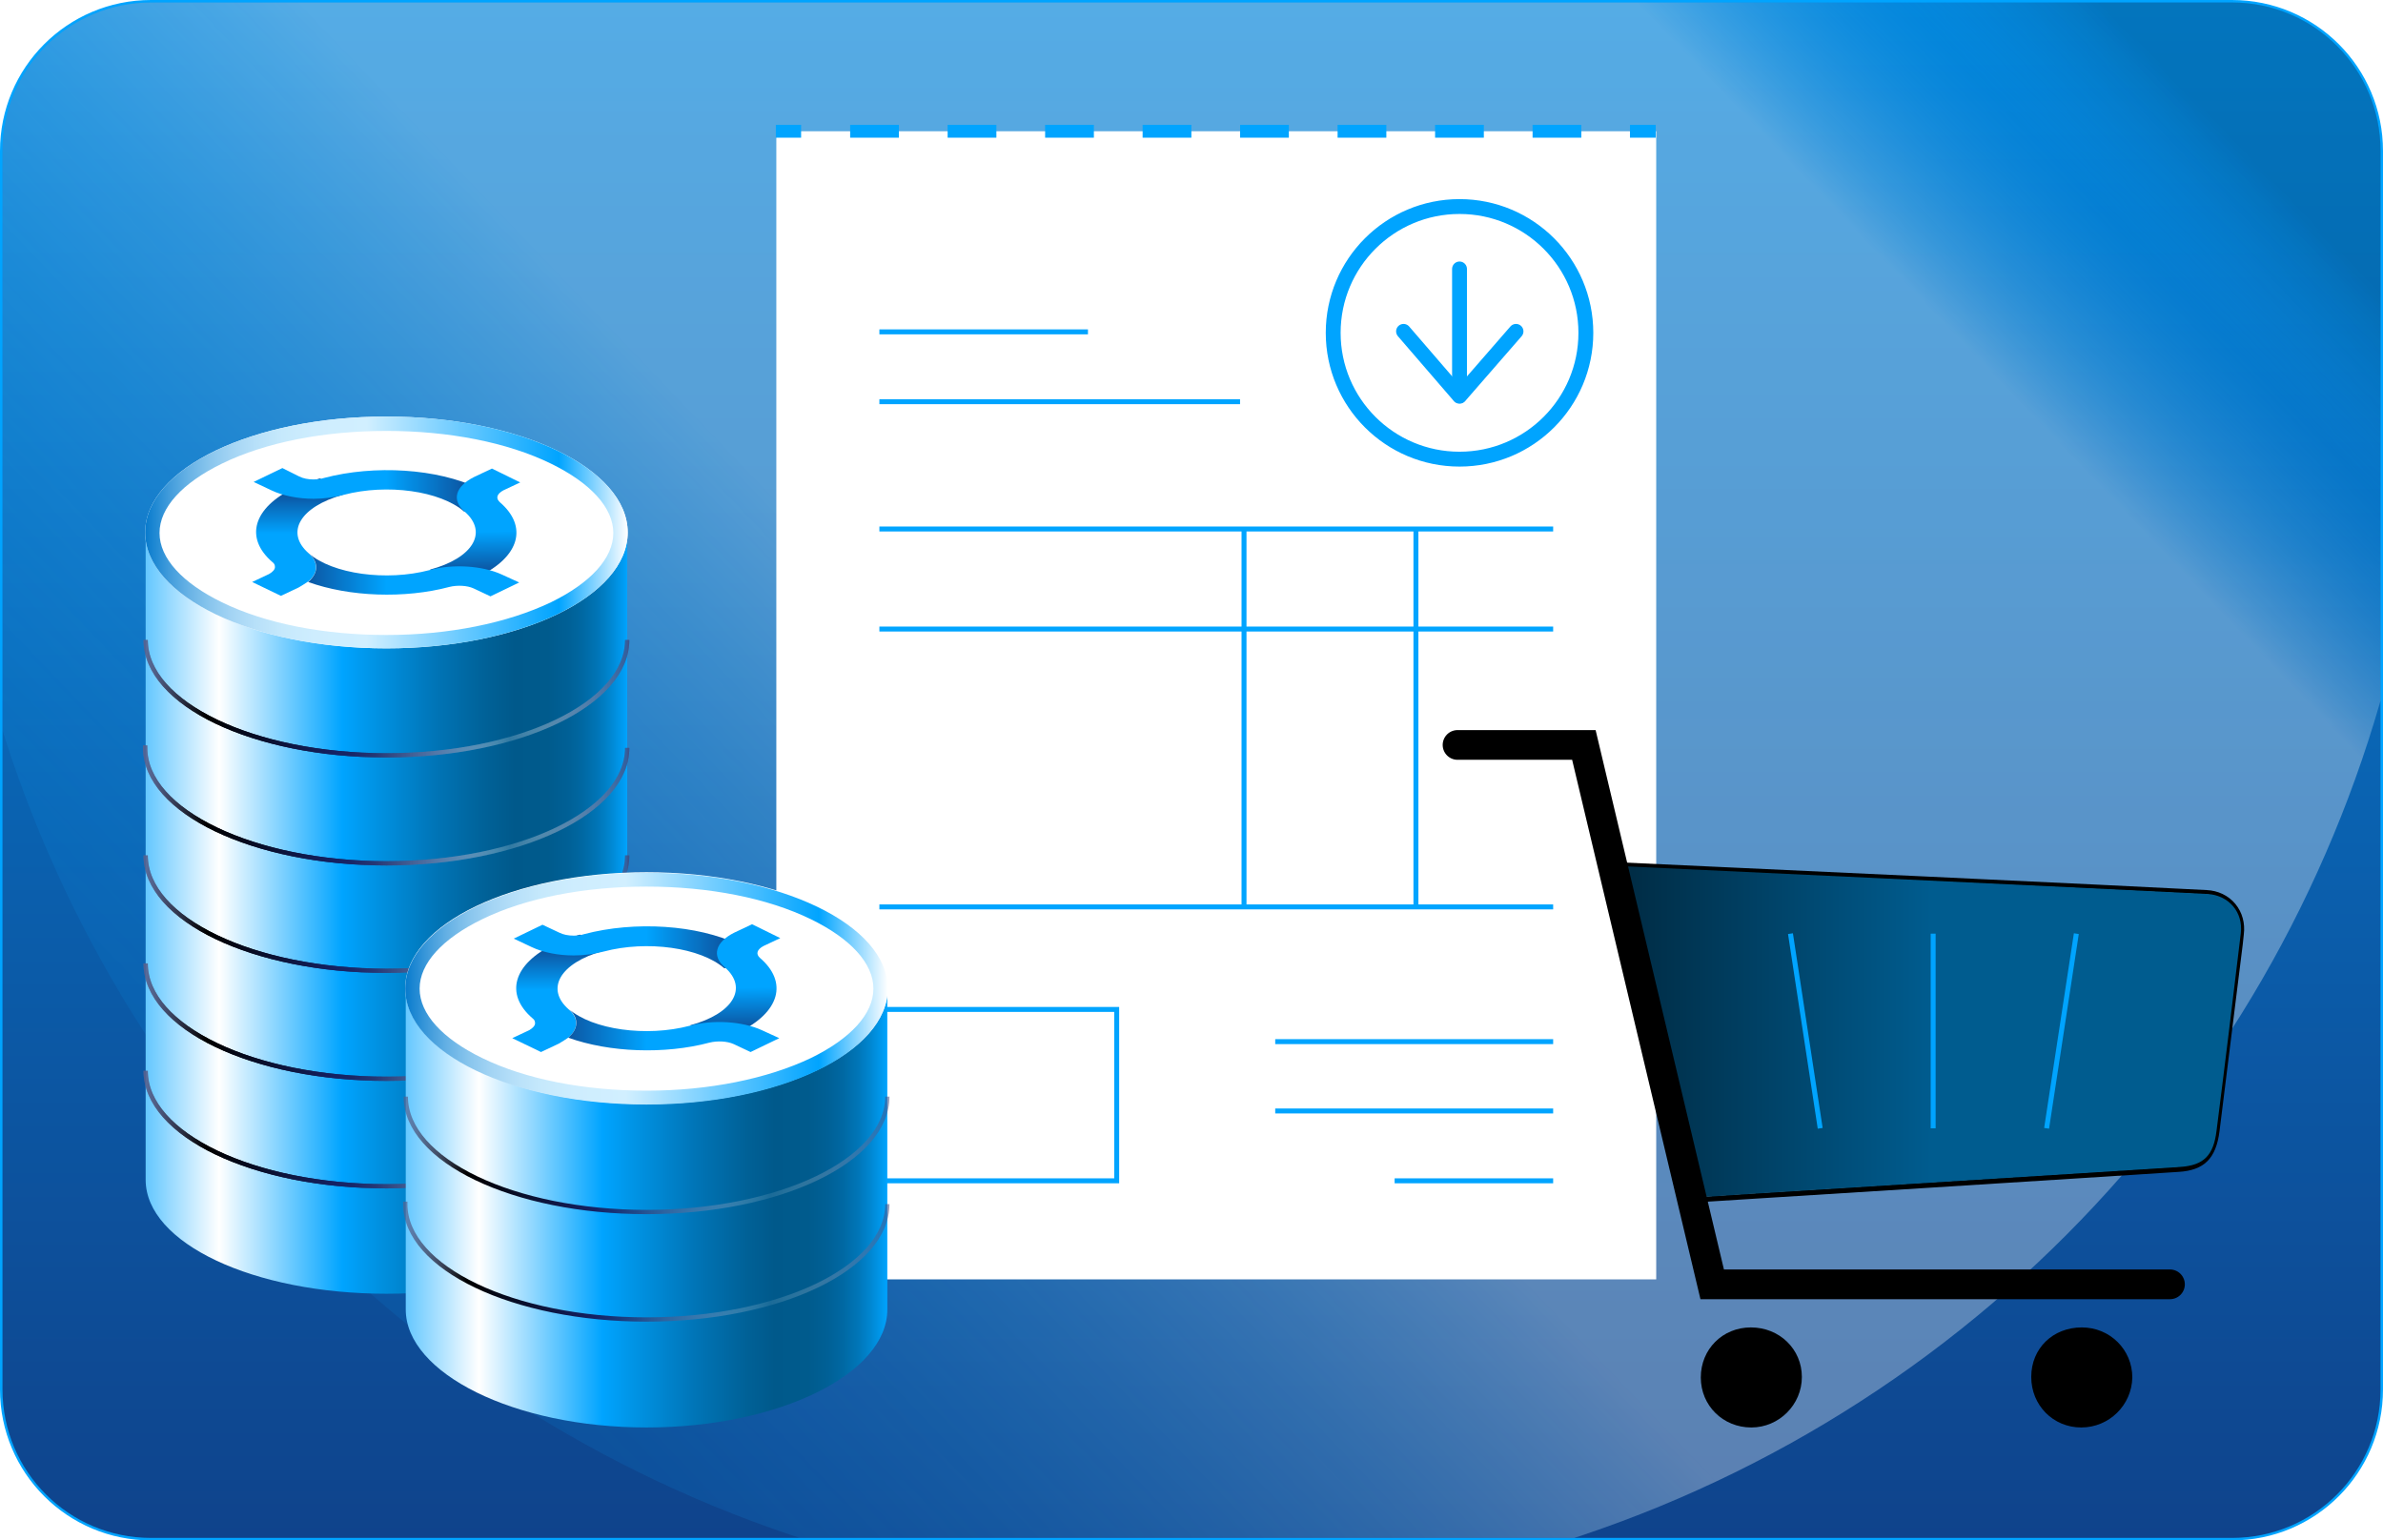 <?xml version="1.0" encoding="utf-8"?>
<!-- Generator: Adobe Illustrator 21.1.0, SVG Export Plug-In . SVG Version: 6.00 Build 0)  -->
<svg version="1.1" id="Слой_1" xmlns="http://www.w3.org/2000/svg" xmlns:xlink="http://www.w3.org/1999/xlink" x="0px" y="0px"
	 viewBox="0 0 481 311" style="enable-background:new 0 0 481 311;" xml:space="preserve">
<style type="text/css">
	.st0{fill:url(#SVGID_5_);}
	.st1{clip-path:url(#SVGID_7_);fill:url(#SVGID_8_);}
	.st2{fill:#FFFFFF;}
	.st3{fill:none;stroke:#00A4FF;stroke-width:3;stroke-linecap:round;stroke-linejoin:round;stroke-miterlimit:10;}
	.st4{fill:none;stroke:#00A4FF;stroke-width:2.594;stroke-miterlimit:10;}
	.st5{fill:none;stroke:#00A4FF;stroke-width:2.594;stroke-miterlimit:10;stroke-dasharray:9.839,9.839;}
	.st6{fill:none;stroke:#00A4FF;stroke-miterlimit:10;}
	.st7{fill:url(#SVGID_9_);}
	.st8{fill:none;stroke:url(#SVGID_10_);stroke-miterlimit:10;}
	.st9{fill:none;stroke:url(#SVGID_11_);stroke-miterlimit:10;}
	.st10{fill:none;stroke:url(#SVGID_12_);stroke-miterlimit:10;}
	.st11{fill:none;stroke:url(#SVGID_13_);stroke-miterlimit:10;}
	.st12{fill:none;stroke:url(#SVGID_14_);stroke-miterlimit:10;}
	.st13{fill:none;stroke:url(#SVGID_15_);stroke-miterlimit:10;}
	.st14{fill:none;stroke:url(#SVGID_16_);stroke-miterlimit:10;}
	.st15{fill:none;stroke:url(#SVGID_17_);stroke-miterlimit:10;}
	.st16{fill:none;stroke:url(#SVGID_18_);stroke-miterlimit:10;}
	.st17{fill:none;stroke:url(#SVGID_19_);stroke-miterlimit:10;}
	.st18{fill:url(#SVGID_20_);}
	.st19{fill:url(#SVGID_21_);}
	.st20{fill:url(#SVGID_22_);}
	.st21{fill:url(#SVGID_23_);}
	.st22{fill:url(#SVGID_24_);}
	.st23{fill:url(#SVGID_25_);}
	.st24{fill:url(#SVGID_26_);}
	.st25{fill:url(#SVGID_27_);}
	.st26{fill:url(#SVGID_28_);}
	.st27{fill:url(#SVGID_29_);}
	.st28{fill:#FFFFFF;stroke:#000000;stroke-width:1.011;stroke-miterlimit:10;}
	.st29{fill:none;stroke:#FFFFFF;stroke-width:2;stroke-miterlimit:10;}
	.st30{fill:#0D1421;}
	.st31{fill:#CEEF4C;}
	.st32{fill:url(#SVGID_30_);}
	.st33{fill:url(#SVGID_31_);}
	.st34{fill:#0E0B0B;}
	.st35{opacity:0.26;fill:#43FF15;}
	.st36{fill:url(#SVGID_32_);}
	.st37{fill:#00A4FF;}
	.st38{fill:url(#SVGID_33_);}
	.st39{fill:url(#SVGID_34_);}
	.st40{fill:url(#SVGID_36_);}
	.st41{fill:url(#SVGID_37_);}
	.st42{fill:#BFBFBF;}
	.st43{fill:url(#SVGID_39_);}
	.st44{fill:url(#SVGID_40_);}
	.st45{fill:url(#SVGID_41_);}
	.st46{fill:url(#SVGID_42_);}
	.st47{fill:none;stroke:url(#SVGID_43_);stroke-width:3;stroke-miterlimit:10;}
	.st48{opacity:0.4;fill:url(#SVGID_44_);enable-background:new    ;}
	.st49{opacity:0.4;fill:url(#SVGID_45_);enable-background:new    ;}
	.st50{fill:none;stroke:url(#SVGID_46_);stroke-width:3;stroke-miterlimit:10;}
	.st51{fill:none;stroke:url(#SVGID_47_);stroke-width:3;stroke-miterlimit:10;}
	.st52{fill:none;stroke:url(#SVGID_48_);stroke-width:3;stroke-miterlimit:10;}
	.st53{opacity:0.4;fill:url(#SVGID_49_);enable-background:new    ;}
	.st54{opacity:0.4;fill:url(#SVGID_50_);enable-background:new    ;}
	.st55{fill:none;stroke:url(#SVGID_51_);stroke-width:3;stroke-miterlimit:10;}
	.st56{fill:url(#SVGID_52_);}
	.st57{fill:url(#SVGID_53_);}
	.st58{fill:url(#SVGID_54_);}
	.st59{fill:url(#SVGID_55_);}
	.st60{fill:url(#SVGID_56_);}
	.st61{fill:url(#SVGID_57_);}
	.st62{fill:url(#SVGID_58_);}
	.st63{fill:url(#SVGID_59_);}
	.st64{fill:url(#SVGID_60_);}
	.st65{fill:url(#SVGID_62_);}
	.st66{fill:url(#SVGID_63_);}
	.st67{fill:url(#SVGID_64_);}
	.st68{fill:url(#SVGID_65_);}
	.st69{fill:url(#SVGID_66_);}
	.st70{fill:url(#SVGID_67_);}
	.st71{fill:url(#SVGID_68_);}
	.st72{fill:url(#SVGID_69_);}
	.st73{fill:url(#SVGID_70_);}
	.st74{fill:url(#SVGID_71_);}
	.st75{fill:url(#SVGID_72_);}
	.st76{fill:url(#SVGID_73_);}
	.st77{fill:url(#SVGID_74_);}
	.st78{fill:url(#SVGID_75_);}
	.st79{fill:url(#SVGID_76_);}
	.st80{fill:url(#SVGID_77_);}
	.st81{fill:url(#SVGID_78_);}
	.st82{fill:url(#SVGID_79_);}
	.st83{fill:url(#SVGID_80_);}
	.st84{fill:url(#SVGID_81_);}
	.st85{fill:url(#SVGID_82_);}
	.st86{fill:url(#SVGID_83_);}
	.st87{fill:url(#SVGID_84_);}
	.st88{fill:url(#SVGID_85_);}
	.st89{fill:url(#SVGID_86_);}
	.st90{fill:url(#SVGID_87_);}
	.st91{fill:url(#SVGID_88_);}
	.st92{fill:url(#SVGID_89_);}
	.st93{fill:url(#SVGID_90_);}
	.st94{fill:url(#SVGID_91_);}
	.st95{fill:url(#SVGID_92_);}
	.st96{fill:url(#SVGID_93_);}
	.st97{fill:none;}
	.st98{fill:url(#SVGID_94_);}
	.st99{fill:url(#SVGID_95_);}
	.st100{fill:url(#SVGID_96_);}
	.st101{fill:none;stroke:url(#SVGID_97_);stroke-width:3;stroke-miterlimit:10;}
	.st102{fill:url(#SVGID_98_);}
	.st103{fill:url(#SVGID_99_);}
	.st104{fill:url(#SVGID_100_);}
	.st105{fill:url(#SVGID_101_);}
	.st106{fill:url(#SVGID_102_);}
	.st107{fill:url(#SVGID_103_);}
	.st108{fill:url(#SVGID_104_);}
	.st109{fill:url(#SVGID_105_);}
	.st110{fill:url(#SVGID_106_);}
	.st111{fill:url(#SVGID_107_);}
	.st112{fill:url(#SVGID_108_);}
	.st113{fill:url(#SVGID_109_);}
	.st114{fill:none;stroke:url(#SVGID_110_);stroke-width:3;stroke-miterlimit:10;}
	.st115{fill:url(#SVGID_111_);}
	.st116{fill:url(#SVGID_112_);}
	.st117{fill:url(#SVGID_113_);}
	.st118{fill:url(#SVGID_114_);}
	.st119{fill:url(#SVGID_115_);}
	.st120{fill:url(#SVGID_116_);}
	.st121{fill:url(#SVGID_117_);}
	.st122{fill:url(#SVGID_118_);}
	.st123{fill:url(#SVGID_119_);}
	.st124{fill:url(#SVGID_120_);}
	.st125{fill:url(#SVGID_121_);}
	.st126{fill:url(#SVGID_122_);}
	.st127{fill:url(#SVGID_123_);}
	.st128{fill:url(#SVGID_124_);}
	.st129{fill:url(#SVGID_125_);}
	.st130{fill:url(#SVGID_126_);}
	.st131{fill:url(#SVGID_127_);}
	.st132{fill:url(#SVGID_128_);}
	.st133{fill:url(#SVGID_129_);}
	.st134{fill:url(#SVGID_130_);}
	.st135{fill:url(#SVGID_131_);}
	.st136{fill:url(#SVGID_132_);}
	.st137{fill:url(#SVGID_133_);}
	.st138{fill:url(#SVGID_134_);}
	.st139{fill:url(#SVGID_135_);}
	.st140{fill:url(#SVGID_136_);}
	.st141{fill:url(#SVGID_137_);}
	.st142{fill:url(#SVGID_138_);}
	.st143{fill:url(#SVGID_139_);}
	.st144{fill:url(#SVGID_140_);}
	.st145{fill:url(#SVGID_141_);}
	.st146{fill:url(#SVGID_142_);}
	.st147{fill:url(#SVGID_143_);}
	.st148{fill:url(#SVGID_144_);}
	.st149{fill:url(#SVGID_145_);}
	.st150{fill:url(#SVGID_146_);}
	.st151{fill:url(#SVGID_147_);}
	.st152{fill:url(#SVGID_148_);}
	.st153{fill:url(#SVGID_149_);}
	.st154{fill:url(#SVGID_150_);}
	.st155{fill:url(#SVGID_151_);}
	.st156{fill:url(#SVGID_152_);}
	.st157{fill:url(#SVGID_153_);}
	.st158{fill:url(#SVGID_154_);}
	.st159{fill:url(#SVGID_155_);}
	.st160{fill:url(#SVGID_156_);}
	.st161{fill:url(#SVGID_157_);}
	.st162{fill:url(#SVGID_158_);}
	.st163{fill:url(#SVGID_159_);}
	.st164{fill:url(#SVGID_160_);}
	.st165{fill:url(#SVGID_161_);}
	.st166{fill:url(#SVGID_162_);}
	.st167{fill:url(#SVGID_163_);}
	.st168{fill:url(#SVGID_164_);}
	.st169{fill:url(#SVGID_165_);}
	.st170{fill:url(#SVGID_166_);}
	.st171{fill:url(#SVGID_167_);}
	.st172{fill:url(#SVGID_168_);}
	.st173{fill:url(#SVGID_169_);}
	.st174{fill:url(#SVGID_170_);}
	.st175{fill:url(#SVGID_171_);}
	.st176{fill:url(#SVGID_172_);}
	.st177{fill:url(#SVGID_173_);stroke:#00A4FF;stroke-miterlimit:10;}
	.st178{fill:url(#SVGID_174_);stroke:#FFFFFF;stroke-miterlimit:10;}
	.st179{fill:url(#SVGID_175_);}
	.st180{fill:url(#SVGID_176_);}
	.st181{fill:url(#SVGID_177_);}
	.st182{fill:url(#SVGID_178_);}
	.st183{fill:#FFFFFF;stroke:#000000;stroke-miterlimit:10;}
	.st184{fill:none;stroke:#911F1F;stroke-miterlimit:10;}
	.st185{fill:#0EFF2C;}
	.st186{fill:none;stroke:#9A9A9A;stroke-width:0.877;stroke-miterlimit:10;}
	.st187{fill:#FFFFFF;stroke:#000000;stroke-width:0.969;stroke-miterlimit:10;}
	.st188{clip-path:url(#SVGID_202_);}
	.st189{clip-path:url(#SVGID_203_);}
	.st190{clip-path:url(#SVGID_204_);}
	.st191{clip-path:url(#SVGID_205_);}
	.st192{clip-path:url(#SVGID_206_);}
	.st193{clip-path:url(#SVGID_207_);}
	.st194{clip-path:url(#SVGID_208_);}
	.st195{clip-path:url(#SVGID_209_);}
	.st196{clip-path:url(#SVGID_210_);}
	.st197{clip-path:url(#SVGID_211_);}
	.st198{clip-path:url(#SVGID_212_);}
	.st199{clip-path:url(#SVGID_213_);}
	.st200{clip-path:url(#SVGID_214_);}
	.st201{clip-path:url(#SVGID_215_);}
	.st202{clip-path:url(#SVGID_216_);}
	.st203{clip-path:url(#SVGID_217_);}
	.st204{clip-path:url(#SVGID_218_);}
	.st205{clip-path:url(#SVGID_219_);}
	.st206{clip-path:url(#SVGID_220_);}
	.st207{clip-path:url(#SVGID_221_);}
	.st208{clip-path:url(#SVGID_222_);}
	.st209{clip-path:url(#SVGID_223_);}
	.st210{clip-path:url(#SVGID_224_);fill:#FFFFFF;stroke:#00A4FF;stroke-width:3;stroke-miterlimit:10;}
	.st211{fill:none;stroke:#00A4FF;stroke-width:3;stroke-miterlimit:10;}
	.st212{fill:none;stroke:#00A4FF;stroke-width:3.669;stroke-miterlimit:10;}
	.st213{fill:url(#SVGID_225_);}
	.st214{fill:url(#SVGID_226_);}
	.st215{opacity:0.4;fill:url(#SVGID_227_);enable-background:new    ;}
	.st216{opacity:0.4;fill:url(#SVGID_228_);enable-background:new    ;}
	.st217{opacity:0.4;fill:url(#SVGID_229_);enable-background:new    ;}
	.st218{opacity:0.3;fill:url(#SVGID_230_);enable-background:new    ;}
	.st219{opacity:0.3;fill:url(#SVGID_231_);enable-background:new    ;}
	.st220{opacity:0.3;fill:url(#SVGID_232_);enable-background:new    ;}
	.st221{opacity:0.3;fill:url(#SVGID_233_);enable-background:new    ;}
	.st222{opacity:0.3;fill:url(#SVGID_234_);enable-background:new    ;}
	.st223{clip-path:url(#SVGID_258_);}
	.st224{clip-path:url(#SVGID_259_);}
	.st225{clip-path:url(#SVGID_260_);}
	.st226{clip-path:url(#SVGID_261_);}
	.st227{clip-path:url(#SVGID_262_);}
	.st228{clip-path:url(#SVGID_263_);}
	.st229{clip-path:url(#SVGID_264_);}
	.st230{clip-path:url(#SVGID_265_);}
	.st231{clip-path:url(#SVGID_266_);}
	.st232{clip-path:url(#SVGID_267_);}
	.st233{clip-path:url(#SVGID_268_);}
	.st234{clip-path:url(#SVGID_269_);}
	.st235{clip-path:url(#SVGID_270_);}
	.st236{clip-path:url(#SVGID_271_);}
	.st237{clip-path:url(#SVGID_272_);}
	.st238{clip-path:url(#SVGID_273_);}
	.st239{clip-path:url(#SVGID_274_);}
	.st240{clip-path:url(#SVGID_275_);}
	.st241{clip-path:url(#SVGID_276_);}
	.st242{clip-path:url(#SVGID_277_);}
	.st243{clip-path:url(#SVGID_278_);}
	.st244{clip-path:url(#SVGID_279_);}
	.st245{clip-path:url(#SVGID_280_);fill:none;stroke:url(#SVGID_281_);stroke-width:3;stroke-miterlimit:10;}
	.st246{fill:url(#SVGID_291_);}
	.st247{fill:url(#SVGID_292_);stroke:#000000;stroke-miterlimit:10;}
	.st248{fill:url(#SVGID_293_);}
	.st249{fill:url(#SVGID_294_);stroke:#000000;stroke-miterlimit:10;}
	.st250{fill:url(#SVGID_295_);stroke:#000000;stroke-miterlimit:10;}
	.st251{fill:url(#SVGID_296_);}
	.st252{fill:url(#SVGID_297_);}
	.st253{fill:url(#SVGID_298_);stroke:#000000;stroke-miterlimit:10;}
	.st254{fill:url(#SVGID_299_);}
	.st255{fill:url(#SVGID_300_);stroke:#000000;stroke-miterlimit:10;}
	.st256{fill:url(#SVGID_301_);}
	.st257{fill:url(#SVGID_302_);stroke:#000000;stroke-miterlimit:10;}
	.st258{fill:url(#SVGID_303_);}
	.st259{fill:url(#SVGID_304_);stroke:#000000;stroke-miterlimit:10;}
	.st260{fill:url(#SVGID_305_);stroke:#000000;stroke-miterlimit:10;}
	.st261{fill:url(#SVGID_306_);}
	.st262{fill:url(#SVGID_307_);}
	.st263{clip-path:url(#SVGID_341_);}
	.st264{clip-path:url(#SVGID_342_);}
	.st265{clip-path:url(#SVGID_343_);}
	.st266{clip-path:url(#SVGID_344_);}
	.st267{clip-path:url(#SVGID_345_);}
	.st268{clip-path:url(#SVGID_346_);}
	.st269{clip-path:url(#SVGID_347_);}
	.st270{clip-path:url(#SVGID_348_);}
	.st271{clip-path:url(#SVGID_349_);}
	.st272{clip-path:url(#SVGID_350_);}
	.st273{clip-path:url(#SVGID_351_);}
	.st274{clip-path:url(#SVGID_352_);}
	.st275{clip-path:url(#SVGID_353_);}
	.st276{clip-path:url(#SVGID_354_);}
	.st277{clip-path:url(#SVGID_355_);}
	.st278{clip-path:url(#SVGID_356_);}
	.st279{clip-path:url(#SVGID_357_);}
	.st280{clip-path:url(#SVGID_358_);}
	.st281{clip-path:url(#SVGID_359_);}
	.st282{clip-path:url(#SVGID_360_);}
	.st283{clip-path:url(#SVGID_361_);}
	.st284{clip-path:url(#SVGID_362_);}
	.st285{clip-path:url(#SVGID_363_);}
	.st286{clip-path:url(#SVGID_364_);}
	.st287{clip-path:url(#SVGID_365_);}
	.st288{clip-path:url(#SVGID_366_);}
	.st289{clip-path:url(#SVGID_367_);}
	.st290{clip-path:url(#SVGID_368_);}
	.st291{clip-path:url(#SVGID_369_);}
	.st292{clip-path:url(#SVGID_370_);}
	.st293{clip-path:url(#SVGID_371_);}
	.st294{clip-path:url(#SVGID_372_);}
	.st295{clip-path:url(#SVGID_373_);fill:none;stroke:url(#SVGID_374_);stroke-width:3;stroke-miterlimit:10;}
	.st296{fill:url(#SVGID_391_);stroke:#000000;stroke-miterlimit:10;}
	.st297{fill:url(#SVGID_392_);stroke:#000000;stroke-miterlimit:10;}
	.st298{fill:url(#SVGID_393_);}
	.st299{fill:url(#SVGID_394_);stroke:#000000;stroke-miterlimit:10;}
	.st300{fill:url(#SVGID_395_);stroke:#000000;stroke-miterlimit:10;}
	.st301{fill:url(#SVGID_396_);}
	.st302{fill:url(#SVGID_397_);stroke:#000000;stroke-miterlimit:10;}
	.st303{fill:url(#SVGID_398_);stroke:#000000;stroke-miterlimit:10;}
	.st304{fill:url(#SVGID_399_);}
	.st305{fill:url(#SVGID_400_);stroke:#000000;stroke-miterlimit:10;}
	.st306{fill:url(#SVGID_401_);stroke:#000000;stroke-miterlimit:10;}
	.st307{fill:url(#SVGID_402_);}
	.st308{fill:url(#SVGID_403_);stroke:#000000;stroke-miterlimit:10;}
	.st309{fill:url(#SVGID_404_);stroke:#000000;stroke-miterlimit:10;}
	.st310{fill:url(#SVGID_405_);}
	.st311{fill:url(#SVGID_406_);stroke:#000000;stroke-miterlimit:10;}
	.st312{fill:url(#SVGID_407_);stroke:#000000;stroke-miterlimit:10;}
	.st313{fill:url(#SVGID_408_);}
	.st314{fill:url(#SVGID_409_);stroke:#000000;stroke-miterlimit:10;}
	.st315{fill:url(#SVGID_410_);stroke:#000000;stroke-miterlimit:10;}
	.st316{fill:url(#SVGID_411_);}
	.st317{fill:url(#SVGID_412_);stroke:#000000;stroke-miterlimit:10;}
	.st318{fill:url(#SVGID_413_);stroke:#000000;stroke-miterlimit:10;}
	.st319{fill:url(#SVGID_414_);}
	.st320{opacity:0.5;fill:url(#SVGID_415_);}
	.st321{fill:url(#SVGID_416_);stroke:#000000;stroke-miterlimit:10;}
	.st322{fill:url(#SVGID_417_);stroke:#000000;stroke-miterlimit:10;}
	.st323{fill:url(#SVGID_418_);}
	.st324{opacity:0.5;fill:url(#SVGID_419_);}
	.st325{fill:url(#SVGID_420_);stroke:#000000;stroke-miterlimit:10;}
	.st326{fill:url(#SVGID_421_);stroke:#000000;stroke-miterlimit:10;}
	.st327{fill:url(#SVGID_422_);}
	.st328{opacity:0.5;fill:url(#SVGID_423_);}
	.st329{fill:url(#SVGID_424_);stroke:#000000;stroke-miterlimit:10;}
	.st330{fill:url(#SVGID_425_);stroke:#000000;stroke-miterlimit:10;}
	.st331{fill:url(#SVGID_426_);}
	.st332{opacity:0.5;fill:url(#SVGID_427_);}
	.st333{fill:url(#SVGID_428_);stroke:#000000;stroke-miterlimit:10;}
	.st334{fill:url(#SVGID_429_);stroke:#000000;stroke-miterlimit:10;}
	.st335{fill:url(#SVGID_430_);}
	.st336{opacity:0.5;fill:url(#SVGID_431_);}
	.st337{fill:url(#SVGID_432_);stroke:#000000;stroke-miterlimit:10;}
	.st338{fill:url(#SVGID_433_);stroke:#000000;stroke-miterlimit:10;}
	.st339{fill:url(#SVGID_434_);}
	.st340{opacity:0.5;fill:url(#SVGID_435_);}
	.st341{fill:url(#SVGID_436_);stroke:#000000;stroke-miterlimit:10;}
	.st342{fill:url(#SVGID_437_);stroke:#000000;stroke-miterlimit:10;}
	.st343{fill:url(#SVGID_438_);}
	.st344{opacity:0.5;fill:url(#SVGID_439_);}
	.st345{fill:url(#SVGID_440_);stroke:#000000;stroke-miterlimit:10;}
	.st346{fill:url(#SVGID_441_);stroke:#000000;stroke-miterlimit:10;}
	.st347{fill:url(#SVGID_442_);}
	.st348{opacity:0.5;fill:url(#SVGID_443_);}
	.st349{fill:url(#SVGID_444_);stroke:#000000;stroke-miterlimit:10;}
	.st350{fill:url(#SVGID_445_);stroke:#000000;stroke-miterlimit:10;}
	.st351{fill:url(#SVGID_446_);}
	.st352{clip-path:url(#SVGID_448_);}
	.st353{fill:none;stroke:url(#SVGID_449_);stroke-width:3;stroke-miterlimit:10;}
	.st354{fill:none;stroke:url(#SVGID_450_);stroke-width:3;stroke-miterlimit:10;}
	.st355{fill:none;stroke:url(#SVGID_451_);stroke-width:3;stroke-miterlimit:10;}
	.st356{fill:none;stroke:url(#SVGID_452_);stroke-width:3;stroke-miterlimit:10;}
	.st357{fill:none;stroke:url(#SVGID_453_);stroke-width:3;stroke-miterlimit:10;}
	.st358{fill:none;stroke:url(#SVGID_454_);stroke-width:3;stroke-miterlimit:10;}
	.st359{fill:none;stroke:url(#SVGID_455_);stroke-width:3;stroke-miterlimit:10;}
	.st360{fill:none;stroke:url(#SVGID_456_);stroke-width:3;stroke-miterlimit:10;}
	.st361{fill:none;stroke:url(#SVGID_457_);stroke-width:3;stroke-miterlimit:10;}
	.st362{fill:none;stroke:url(#SVGID_458_);stroke-width:3;stroke-miterlimit:10;}
	.st363{fill:none;stroke:url(#SVGID_459_);stroke-width:3;stroke-miterlimit:10;}
	.st364{fill:none;stroke:url(#SVGID_460_);stroke-width:3;stroke-miterlimit:10;}
	.st365{fill:none;stroke:url(#SVGID_461_);stroke-width:3;stroke-miterlimit:10;}
	.st366{fill:none;stroke:url(#SVGID_462_);stroke-width:3;stroke-miterlimit:10;}
	.st367{fill:none;stroke:url(#SVGID_463_);stroke-width:3;stroke-miterlimit:10;}
	.st368{fill:none;stroke:url(#SVGID_464_);stroke-width:3;stroke-miterlimit:10;}
	.st369{fill:url(#SVGID_465_);}
	.st370{clip-path:url(#SVGID_467_);fill:url(#SVGID_468_);}
	.st371{fill:url(#SVGID_469_);}
	.st372{fill:none;stroke:#5454D1;stroke-miterlimit:10;}
	.st373{fill:url(#SVGID_470_);}
	.st374{fill:url(#SVGID_471_);}
	.st375{fill:url(#SVGID_472_);}
	.st376{clip-path:url(#SVGID_474_);}
	.st377{fill:url(#SVGID_475_);}
	.st378{fill:url(#SVGID_476_);}
	.st379{fill:url(#SVGID_477_);}
	.st380{fill:url(#SVGID_478_);}
	.st381{fill:url(#SVGID_479_);}
	.st382{fill:url(#SVGID_480_);stroke:#000000;stroke-miterlimit:10;}
	.st383{fill:url(#SVGID_481_);stroke:#000000;stroke-miterlimit:10;}
	.st384{fill:url(#SVGID_482_);stroke:#000000;stroke-miterlimit:10;}
	.st385{fill:url(#SVGID_483_);stroke:#000000;stroke-miterlimit:10;}
	.st386{fill:url(#SVGID_484_);}
	.st387{fill:url(#SVGID_485_);}
	.st388{fill:url(#SVGID_486_);}
	.st389{fill:url(#SVGID_487_);}
	.st390{fill:url(#SVGID_488_);}
	.st391{fill:url(#SVGID_489_);stroke:#000000;stroke-miterlimit:10;}
	.st392{fill:url(#SVGID_490_);stroke:#000000;stroke-miterlimit:10;}
	.st393{fill:url(#SVGID_491_);stroke:#000000;stroke-miterlimit:10;}
	.st394{fill:url(#SVGID_492_);stroke:#000000;stroke-miterlimit:10;}
	.st395{fill:url(#SVGID_493_);}
	.st396{fill:url(#SVGID_494_);}
	.st397{fill:url(#SVGID_495_);}
	.st398{clip-path:url(#SVGID_497_);}
	.st399{fill:url(#SVGID_498_);}
	.st400{fill:url(#SVGID_499_);}
	.st401{fill:url(#SVGID_500_);}
	.st402{fill:url(#SVGID_501_);}
	.st403{fill:url(#SVGID_502_);}
	.st404{fill:url(#SVGID_503_);stroke:#000000;stroke-miterlimit:10;}
	.st405{fill:url(#SVGID_504_);stroke:#000000;stroke-miterlimit:10;}
	.st406{fill:url(#SVGID_505_);stroke:#000000;stroke-miterlimit:10;}
	.st407{fill:url(#SVGID_506_);stroke:#000000;stroke-miterlimit:10;}
	.st408{fill:url(#SVGID_507_);}
	.st409{fill:url(#SVGID_508_);}
	.st410{fill:url(#SVGID_509_);}
	.st411{fill:url(#SVGID_510_);}
	.st412{fill:url(#SVGID_511_);}
	.st413{fill:url(#SVGID_512_);stroke:#000000;stroke-miterlimit:10;}
	.st414{fill:url(#SVGID_513_);stroke:#000000;stroke-miterlimit:10;}
	.st415{fill:url(#SVGID_514_);stroke:#000000;stroke-miterlimit:10;}
	.st416{fill:url(#SVGID_515_);stroke:#000000;stroke-miterlimit:10;}
	.st417{fill:url(#SVGID_516_);}
	.st418{fill:url(#SVGID_517_);}
	.st419{fill:url(#SVGID_518_);}
	.st420{clip-path:url(#SVGID_520_);}
	.st421{fill:url(#SVGID_521_);}
	.st422{fill:url(#SVGID_522_);}
	.st423{fill:url(#SVGID_523_);}
	.st424{fill:url(#SVGID_524_);}
	.st425{fill:url(#SVGID_525_);}
	.st426{fill:url(#SVGID_526_);stroke:#000000;stroke-miterlimit:10;}
	.st427{fill:url(#SVGID_527_);stroke:#000000;stroke-miterlimit:10;}
	.st428{fill:url(#SVGID_528_);stroke:#000000;stroke-miterlimit:10;}
	.st429{fill:url(#SVGID_529_);stroke:#000000;stroke-miterlimit:10;}
	.st430{fill:url(#SVGID_530_);}
	.st431{fill:url(#SVGID_531_);}
	.st432{fill:url(#SVGID_532_);}
	.st433{fill:url(#SVGID_533_);}
	.st434{fill:url(#SVGID_534_);}
	.st435{fill:url(#SVGID_535_);stroke:#000000;stroke-miterlimit:10;}
	.st436{fill:url(#SVGID_536_);stroke:#000000;stroke-miterlimit:10;}
	.st437{fill:url(#SVGID_537_);stroke:#000000;stroke-miterlimit:10;}
	.st438{fill:url(#SVGID_538_);stroke:#000000;stroke-miterlimit:10;}
	.st439{fill:url(#SVGID_539_);}
	.st440{fill:url(#SVGID_540_);}
	.st441{clip-path:url(#SVGID_542_);}
	.st442{fill:url(#SVGID_543_);}
	.st443{fill:url(#SVGID_544_);}
	.st444{fill:url(#SVGID_545_);}
	.st445{fill:url(#SVGID_546_);}
	.st446{fill:url(#SVGID_547_);}
	.st447{fill:url(#SVGID_548_);stroke:#000000;stroke-miterlimit:10;}
	.st448{fill:url(#SVGID_549_);stroke:#000000;stroke-miterlimit:10;}
	.st449{fill:url(#SVGID_550_);stroke:#000000;stroke-miterlimit:10;}
	.st450{fill:url(#SVGID_551_);stroke:#000000;stroke-miterlimit:10;}
	.st451{fill:url(#SVGID_552_);}
	.st452{fill:url(#SVGID_553_);}
	.st453{fill:url(#SVGID_554_);}
	.st454{fill:url(#SVGID_555_);}
	.st455{fill:url(#SVGID_556_);}
	.st456{fill:url(#SVGID_557_);stroke:#000000;stroke-miterlimit:10;}
	.st457{fill:url(#SVGID_558_);stroke:#000000;stroke-miterlimit:10;}
	.st458{fill:url(#SVGID_559_);stroke:#000000;stroke-miterlimit:10;}
	.st459{fill:url(#SVGID_560_);stroke:#000000;stroke-miterlimit:10;}
	.st460{fill:url(#SVGID_561_);}
	.st461{fill:url(#SVGID_562_);}
	.st462{fill:url(#SVGID_563_);}
	.st463{fill:url(#SVGID_564_);stroke:url(#SVGID_565_);stroke-width:0.437;stroke-miterlimit:10;}
	.st464{fill:url(#SVGID_566_);stroke:url(#SVGID_567_);stroke-width:0.437;stroke-miterlimit:10;}
	.st465{fill:url(#SVGID_568_);stroke:url(#SVGID_569_);stroke-width:0.437;stroke-miterlimit:10;}
	.st466{fill:url(#SVGID_570_);}
	.st467{fill:url(#SVGID_571_);}
	.st468{fill:url(#SVGID_572_);stroke:url(#SVGID_573_);stroke-width:0.437;stroke-miterlimit:10;}
	.st469{fill:url(#SVGID_574_);stroke:url(#SVGID_575_);stroke-width:0.437;stroke-miterlimit:10;}
	.st470{fill:url(#SVGID_576_);}
	.st471{fill:url(#SVGID_577_);stroke:url(#SVGID_578_);stroke-width:0.437;stroke-miterlimit:10;}
	.st472{fill:url(#SVGID_579_);}
	.st473{fill:url(#SVGID_580_);}
	.st474{fill:url(#SVGID_581_);stroke:url(#SVGID_582_);stroke-width:0.437;stroke-miterlimit:10;}
	.st475{fill:url(#SVGID_583_);stroke:url(#SVGID_584_);stroke-width:0.437;stroke-miterlimit:10;}
	.st476{fill:url(#SVGID_585_);}
	.st477{fill:url(#SVGID_586_);stroke:url(#SVGID_587_);stroke-width:0.437;stroke-miterlimit:10;}
	.st478{fill:url(#SVGID_588_);}
	.st479{fill:url(#SVGID_589_);stroke:url(#SVGID_590_);stroke-width:0.437;stroke-miterlimit:10;}
	.st480{fill:url(#SVGID_591_);stroke:url(#SVGID_592_);stroke-width:0.437;stroke-miterlimit:10;}
	.st481{fill:url(#SVGID_593_);}
	.st482{fill:url(#SVGID_594_);}
	.st483{fill:url(#SVGID_595_);}
	.st484{fill:url(#SVGID_596_);stroke:url(#SVGID_597_);stroke-width:0.437;stroke-miterlimit:10;}
	.st485{fill:url(#SVGID_598_);stroke:url(#SVGID_599_);stroke-width:0.437;stroke-miterlimit:10;}
	.st486{fill:url(#SVGID_600_);}
	.st487{fill:url(#SVGID_601_);stroke:url(#SVGID_602_);stroke-width:0.437;stroke-miterlimit:10;}
	.st488{fill:url(#SVGID_603_);}
	.st489{fill:url(#SVGID_604_);}
	.st490{fill:url(#SVGID_605_);}
	.st491{fill:url(#SVGID_606_);stroke:url(#SVGID_607_);stroke-width:0.437;stroke-miterlimit:10;}
	.st492{fill:url(#SVGID_608_);stroke:url(#SVGID_609_);stroke-width:0.437;stroke-miterlimit:10;}
	.st493{fill:url(#SVGID_610_);stroke:url(#SVGID_611_);stroke-width:0.437;stroke-miterlimit:10;}
	.st494{fill:url(#SVGID_612_);}
	.st495{fill:url(#SVGID_613_);}
	.st496{fill:url(#SVGID_614_);stroke:url(#SVGID_615_);stroke-width:0.437;stroke-miterlimit:10;}
	.st497{fill:url(#SVGID_616_);stroke:url(#SVGID_617_);stroke-width:0.437;stroke-miterlimit:10;}
	.st498{fill:url(#SVGID_618_);}
	.st499{fill:url(#SVGID_619_);stroke:url(#SVGID_620_);stroke-width:0.437;stroke-miterlimit:10;}
	.st500{fill:url(#SVGID_621_);}
	.st501{fill:url(#SVGID_622_);}
	.st502{fill:url(#SVGID_623_);stroke:url(#SVGID_624_);stroke-width:0.437;stroke-miterlimit:10;}
	.st503{fill:url(#SVGID_625_);stroke:url(#SVGID_626_);stroke-width:0.437;stroke-miterlimit:10;}
	.st504{fill:url(#SVGID_627_);}
	.st505{fill:url(#SVGID_628_);}
	.st506{fill:url(#SVGID_629_);}
	.st507{fill:url(#SVGID_630_);stroke:url(#SVGID_631_);stroke-width:0.437;stroke-miterlimit:10;}
	.st508{fill:url(#SVGID_632_);stroke:url(#SVGID_633_);stroke-width:0.437;stroke-miterlimit:10;}
	.st509{fill:url(#SVGID_634_);stroke:url(#SVGID_635_);stroke-width:0.437;stroke-miterlimit:10;}
	.st510{fill:url(#SVGID_636_);}
	.st511{fill:url(#SVGID_637_);}
	.st512{fill:url(#SVGID_638_);stroke:url(#SVGID_639_);stroke-width:0.437;stroke-miterlimit:10;}
	.st513{fill:url(#SVGID_640_);stroke:url(#SVGID_641_);stroke-width:0.437;stroke-miterlimit:10;}
	.st514{fill:url(#SVGID_642_);}
	.st515{fill:url(#SVGID_643_);stroke:url(#SVGID_644_);stroke-width:0.437;stroke-miterlimit:10;}
	.st516{fill:url(#SVGID_645_);}
	.st517{fill:url(#SVGID_646_);}
	.st518{fill:url(#SVGID_647_);stroke:url(#SVGID_648_);stroke-width:0.437;stroke-miterlimit:10;}
	.st519{fill:url(#SVGID_649_);stroke:url(#SVGID_650_);stroke-width:0.437;stroke-miterlimit:10;}
	.st520{fill:none;stroke:url(#SVGID_651_);stroke-miterlimit:10;}
	.st521{fill:none;stroke:url(#SVGID_652_);stroke-miterlimit:10;}
	.st522{fill:none;stroke:url(#SVGID_653_);stroke-miterlimit:10;}
	.st523{fill:none;stroke:url(#SVGID_654_);stroke-miterlimit:10;}
	.st524{fill:url(#SVGID_655_);}
	.st525{fill:url(#SVGID_656_);}
	.st526{fill:url(#SVGID_657_);}
	.st527{fill:url(#SVGID_658_);}
	.st528{fill:url(#SVGID_659_);}
	.st529{clip-path:url(#SVGID_661_);}
	.st530{fill:url(#SVGID_662_);stroke:#000000;stroke-miterlimit:10;}
	.st531{fill:url(#SVGID_663_);}
	.st532{fill:url(#SVGID_664_);}
	.st533{fill:url(#SVGID_665_);}
	.st534{fill:url(#SVGID_666_);stroke:#000000;stroke-miterlimit:10;}
	.st535{fill:url(#SVGID_667_);}
	.st536{fill:url(#SVGID_668_);}
	.st537{fill:url(#SVGID_669_);}
	.st538{fill:url(#SVGID_670_);}
	.st539{fill:url(#SVGID_671_);stroke:#000000;stroke-miterlimit:10;}
	.st540{fill:url(#SVGID_672_);}
	.st541{fill:url(#SVGID_673_);}
	.st542{fill:url(#SVGID_674_);}
	.st543{fill:url(#SVGID_675_);}
	.st544{fill:url(#SVGID_676_);stroke:#000000;stroke-miterlimit:10;}
	.st545{fill:url(#SVGID_677_);}
	.st546{fill:url(#SVGID_678_);}
	.st547{fill:url(#SVGID_679_);}
	.st548{fill:url(#SVGID_680_);stroke:#000000;stroke-miterlimit:10;}
	.st549{fill:url(#SVGID_681_);}
	.st550{fill:url(#SVGID_682_);}
	.st551{fill:url(#SVGID_683_);}
	.st552{fill:url(#SVGID_684_);}
	.st553{fill:url(#SVGID_685_);stroke:#000000;stroke-miterlimit:10;}
	.st554{fill:url(#SVGID_686_);}
	.st555{fill:url(#SVGID_687_);}
	.st556{fill:url(#SVGID_688_);}
	.st557{fill:url(#SVGID_689_);stroke:#000000;stroke-miterlimit:10;}
	.st558{fill:url(#SVGID_690_);}
	.st559{fill:url(#SVGID_691_);}
	.st560{fill:url(#SVGID_692_);}
	.st561{fill:url(#SVGID_693_);stroke:#000000;stroke-miterlimit:10;}
	.st562{fill:url(#SVGID_694_);}
	.st563{fill:url(#SVGID_695_);}
	.st564{fill:url(#SVGID_696_);}
	.st565{fill:url(#SVGID_697_);stroke:#000000;stroke-miterlimit:10;}
	.st566{fill:url(#SVGID_698_);}
	.st567{fill:url(#SVGID_699_);}
	.st568{fill:url(#SVGID_700_);}
	.st569{fill:url(#SVGID_701_);}
	.st570{fill:url(#SVGID_702_);stroke:#000000;stroke-miterlimit:10;}
	.st571{fill:url(#SVGID_703_);}
	.st572{fill:url(#SVGID_704_);}
	.st573{fill:url(#SVGID_705_);}
	.st574{fill:url(#SVGID_706_);}
	.st575{fill:url(#SVGID_707_);stroke:#000000;stroke-miterlimit:10;}
	.st576{fill:url(#SVGID_708_);}
	.st577{fill:url(#SVGID_709_);}
	.st578{fill:url(#SVGID_710_);}
	.st579{fill:url(#SVGID_711_);}
	.st580{fill:url(#SVGID_712_);stroke:#000000;stroke-miterlimit:10;}
	.st581{fill:url(#SVGID_713_);}
	.st582{fill:url(#SVGID_714_);}
	.st583{fill:url(#SVGID_715_);}
	.st584{fill:url(#SVGID_716_);stroke:#000000;stroke-miterlimit:10;}
	.st585{fill:url(#SVGID_717_);}
	.st586{fill:url(#SVGID_718_);}
	.st587{fill:url(#SVGID_719_);}
	.st588{fill:url(#SVGID_720_);}
	.st589{fill:url(#SVGID_721_);stroke:#000000;stroke-miterlimit:10;}
	.st590{fill:url(#SVGID_722_);}
	.st591{fill:url(#SVGID_723_);}
	.st592{fill:url(#SVGID_724_);}
	.st593{fill:url(#SVGID_725_);stroke:#000000;stroke-miterlimit:10;}
	.st594{fill:url(#SVGID_726_);}
	.st595{fill:url(#SVGID_727_);}
	.st596{fill:url(#SVGID_728_);}
	.st597{fill:url(#SVGID_729_);}
	.st598{fill:url(#SVGID_730_);stroke:#000000;stroke-miterlimit:10;}
	.st599{fill:url(#SVGID_731_);}
	.st600{fill:url(#SVGID_732_);}
	.st601{fill:url(#SVGID_733_);}
	.st602{fill:url(#SVGID_734_);stroke:#000000;stroke-miterlimit:10;}
	.st603{fill:url(#SVGID_735_);}
	.st604{fill:url(#SVGID_736_);}
	.st605{fill:url(#SVGID_737_);}
	.st606{fill:url(#SVGID_738_);stroke:#000000;stroke-miterlimit:10;}
	.st607{fill:url(#SVGID_739_);}
	.st608{fill:url(#SVGID_740_);}
	.st609{fill:url(#SVGID_741_);}
	.st610{fill:url(#SVGID_742_);}
	.st611{fill:url(#SVGID_743_);stroke:#000000;stroke-miterlimit:10;}
	.st612{fill:url(#SVGID_744_);}
	.st613{fill:url(#SVGID_745_);}
	.st614{fill:url(#SVGID_746_);}
	.st615{fill:url(#SVGID_747_);}
	.st616{fill:url(#SVGID_748_);}
	.st617{clip-path:url(#SVGID_750_);fill:url(#SVGID_751_);}
	.st618{fill:none;stroke:url(#SVGID_752_);stroke-miterlimit:10;}
	.st619{fill:none;stroke:url(#SVGID_753_);stroke-miterlimit:10;}
	.st620{fill:none;stroke:url(#SVGID_754_);stroke-miterlimit:10;}
	.st621{fill:none;stroke:url(#SVGID_755_);stroke-miterlimit:10;}
	.st622{fill:url(#SVGID_756_);}
	.st623{fill:url(#SVGID_757_);}
	.st624{fill:url(#SVGID_758_);}
	.st625{fill:url(#SVGID_759_);}
	.st626{fill:url(#SVGID_760_);}
	.st627{clip-path:url(#SVGID_762_);}
	.st628{fill:url(#SVGID_763_);stroke:#000000;stroke-miterlimit:10;}
	.st629{fill:url(#SVGID_764_);stroke:#000000;stroke-miterlimit:10;}
	.st630{fill:url(#SVGID_765_);stroke:#000000;stroke-miterlimit:10;}
	.st631{fill:url(#SVGID_766_);stroke:#000000;stroke-miterlimit:10;}
	.st632{fill:url(#SVGID_767_);stroke:#000000;stroke-miterlimit:10;}
	.st633{fill:url(#SVGID_768_);stroke:#000000;stroke-miterlimit:10;}
	.st634{fill:url(#SVGID_769_);stroke:#000000;stroke-miterlimit:10;}
	.st635{fill:url(#SVGID_770_);stroke:#000000;stroke-miterlimit:10;}
	.st636{fill:url(#SVGID_771_);stroke:#000000;stroke-miterlimit:10;}
	.st637{fill:url(#SVGID_772_);stroke:#000000;stroke-miterlimit:10;}
	.st638{fill:url(#SVGID_773_);stroke:#000000;stroke-miterlimit:10;}
	.st639{fill:url(#SVGID_774_);stroke:#000000;stroke-miterlimit:10;}
	.st640{fill:url(#SVGID_775_);stroke:#000000;stroke-miterlimit:10;}
	.st641{fill:url(#SVGID_776_);stroke:#000000;stroke-miterlimit:10;}
	.st642{fill:url(#SVGID_777_);stroke:#000000;stroke-miterlimit:10;}
	.st643{fill:url(#SVGID_778_);stroke:#000000;stroke-miterlimit:10;}
	.st644{fill:url(#SVGID_779_);stroke:#000000;stroke-miterlimit:10;}
	.st645{fill:url(#SVGID_780_);stroke:#000000;stroke-miterlimit:10;}
	.st646{fill:url(#SVGID_781_);stroke:#000000;stroke-miterlimit:10;}
	.st647{fill:url(#SVGID_782_);}
	.st648{fill:url(#SVGID_783_);}
	.st649{fill:url(#SVGID_784_);}
	.st650{fill:url(#SVGID_785_);}
	.st651{fill:url(#SVGID_786_);}
	.st652{fill:url(#SVGID_787_);}
	.st653{fill:url(#SVGID_788_);}
	.st654{fill:url(#SVGID_789_);}
	.st655{fill:url(#SVGID_790_);}
	.st656{fill:url(#SVGID_791_);}
	.st657{fill:url(#SVGID_792_);}
	.st658{fill:url(#SVGID_793_);}
	.st659{fill:url(#SVGID_794_);}
	.st660{fill:url(#SVGID_795_);}
	.st661{fill:url(#SVGID_796_);}
	.st662{fill:url(#SVGID_797_);}
	.st663{fill:url(#SVGID_798_);}
	.st664{fill:url(#SVGID_799_);}
	.st665{fill:url(#SVGID_800_);}
	.st666{fill:url(#SVGID_801_);}
	.st667{fill:url(#SVGID_802_);}
	.st668{fill:url(#SVGID_803_);}
	.st669{fill:url(#SVGID_804_);}
	.st670{fill:url(#SVGID_805_);}
	.st671{fill:url(#SVGID_806_);}
	.st672{fill:url(#SVGID_807_);}
	.st673{fill:url(#SVGID_808_);}
	.st674{fill:url(#SVGID_809_);}
	.st675{fill:url(#SVGID_810_);}
	.st676{fill:url(#SVGID_811_);}
	.st677{fill:url(#SVGID_812_);}
	.st678{fill:url(#SVGID_813_);}
	.st679{fill:url(#SVGID_814_);}
	.st680{fill:url(#SVGID_815_);}
	.st681{fill:url(#SVGID_816_);}
	.st682{fill:url(#SVGID_817_);}
	.st683{fill:url(#SVGID_818_);}
	.st684{fill:url(#SVGID_819_);}
	.st685{fill:url(#SVGID_820_);}
	.st686{fill:url(#SVGID_821_);}
	.st687{fill:url(#SVGID_822_);}
	.st688{fill:url(#SVGID_823_);}
	.st689{fill:url(#SVGID_824_);}
	.st690{fill:url(#SVGID_825_);}
	.st691{fill:url(#SVGID_826_);}
	.st692{fill:url(#SVGID_827_);}
	.st693{fill:url(#SVGID_828_);}
	.st694{fill:url(#SVGID_829_);}
	.st695{fill:url(#SVGID_830_);}
	.st696{fill:url(#SVGID_831_);}
	.st697{fill:url(#SVGID_832_);}
	.st698{fill:url(#SVGID_833_);}
	.st699{fill:url(#SVGID_834_);}
	.st700{fill:url(#SVGID_835_);}
	.st701{fill:url(#SVGID_836_);}
	.st702{fill:url(#SVGID_837_);}
	.st703{fill:url(#SVGID_838_);}
	.st704{fill:url(#SVGID_839_);}
	.st705{fill:url(#SVGID_840_);}
	.st706{fill:url(#SVGID_841_);}
	.st707{fill:url(#SVGID_842_);}
	.st708{fill:url(#SVGID_843_);}
	.st709{fill:url(#SVGID_844_);}
	.st710{fill:url(#SVGID_845_);}
	.st711{fill:url(#SVGID_846_);}
	.st712{fill:url(#SVGID_847_);}
	.st713{fill:url(#SVGID_848_);}
	.st714{fill:url(#SVGID_849_);}
	.st715{fill:url(#SVGID_850_);}
	.st716{fill:url(#SVGID_851_);}
	.st717{fill:url(#SVGID_852_);}
	.st718{fill:url(#SVGID_853_);}
	.st719{clip-path:url(#SVGID_855_);}
	.st720{fill:url(#SVGID_856_);}
	.st721{fill:url(#SVGID_857_);}
	.st722{fill:url(#SVGID_858_);}
	.st723{fill:url(#SVGID_859_);}
	.st724{fill:url(#SVGID_860_);}
	.st725{fill:url(#SVGID_861_);}
	.st726{fill:url(#SVGID_862_);}
	.st727{fill:url(#SVGID_863_);}
	.st728{fill:url(#SVGID_864_);}
	.st729{clip-path:url(#SVGID_866_);}
	.st730{fill:url(#SVGID_867_);}
	.st731{fill:url(#SVGID_868_);}
	.st732{fill:url(#SVGID_869_);}
	.st733{fill:url(#SVGID_870_);}
	.st734{fill:url(#SVGID_871_);}
	.st735{fill:url(#SVGID_872_);}
	.st736{fill:url(#SVGID_873_);}
	.st737{fill:url(#SVGID_874_);}
	.st738{fill:url(#SVGID_875_);}
	.st739{fill:url(#SVGID_876_);}
	.st740{clip-path:url(#SVGID_877_);}
	.st741{clip-path:url(#SVGID_878_);}
	.st742{fill:url(#SVGID_879_);stroke:#000000;stroke-width:1.088;stroke-miterlimit:10;}
	.st743{fill:url(#SVGID_880_);}
	.st744{fill:url(#SVGID_881_);}
	.st745{fill:url(#SVGID_882_);}
	.st746{fill:url(#SVGID_883_);}
	.st747{fill:url(#SVGID_884_);stroke:#000000;stroke-width:1.088;stroke-miterlimit:10;}
	.st748{fill:url(#SVGID_885_);stroke:#000000;stroke-width:1.088;stroke-miterlimit:10;}
	.st749{fill:url(#SVGID_886_);}
	.st750{fill:url(#SVGID_887_);}
	.st751{fill:url(#SVGID_888_);}
	.st752{fill:url(#SVGID_889_);}
	.st753{fill:url(#SVGID_890_);}
	.st754{opacity:0.43;clip-path:url(#SVGID_891_);}
	.st755{fill:url(#SVGID_892_);}
	.st756{fill:url(#SVGID_893_);}
	.st757{fill:url(#SVGID_894_);}
	.st758{fill:url(#SVGID_895_);}
	.st759{fill:url(#SVGID_896_);}
	.st760{fill:url(#SVGID_897_);}
	.st761{fill:url(#SVGID_898_);}
	.st762{fill:url(#SVGID_899_);}
	.st763{fill:url(#SVGID_900_);}
	.st764{fill:url(#SVGID_901_);}
	.st765{fill:url(#SVGID_902_);}
	.st766{fill:url(#SVGID_903_);}
	.st767{fill:url(#SVGID_904_);}
	.st768{fill:url(#SVGID_905_);stroke:#000000;stroke-width:0.835;stroke-miterlimit:10;}
	.st769{clip-path:url(#SVGID_906_);}
	.st770{fill:url(#SVGID_907_);stroke:#000000;stroke-miterlimit:10;}
	.st771{fill:url(#SVGID_908_);stroke:#000000;stroke-miterlimit:10;}
	.st772{fill:url(#SVGID_909_);stroke:#000000;stroke-miterlimit:10;}
	.st773{fill:url(#SVGID_910_);stroke:#000000;stroke-miterlimit:10;}
	.st774{fill:url(#SVGID_911_);}
	.st775{opacity:0.5;fill:url(#SVGID_912_);}
	.st776{fill:url(#SVGID_913_);stroke:#000000;stroke-miterlimit:10;}
	.st777{fill:url(#SVGID_914_);stroke:#000000;stroke-miterlimit:10;}
	.st778{fill:url(#SVGID_915_);}
	.st779{opacity:0.5;fill:url(#SVGID_916_);}
	.st780{fill:url(#SVGID_917_);stroke:#000000;stroke-miterlimit:10;}
	.st781{fill:url(#SVGID_918_);stroke:#000000;stroke-miterlimit:10;}
	.st782{fill:url(#SVGID_919_);}
	.st783{opacity:0.5;fill:url(#SVGID_920_);}
	.st784{fill:url(#SVGID_921_);stroke:#000000;stroke-miterlimit:10;}
	.st785{fill:url(#SVGID_922_);stroke:#000000;stroke-miterlimit:10;}
	.st786{fill:url(#SVGID_923_);}
	.st787{opacity:0.5;fill:url(#SVGID_924_);}
	.st788{fill:url(#SVGID_925_);stroke:#000000;stroke-miterlimit:10;}
	.st789{fill:url(#SVGID_926_);stroke:#000000;stroke-miterlimit:10;}
	.st790{fill:url(#SVGID_927_);}
	.st791{opacity:0.5;fill:url(#SVGID_928_);}
	.st792{fill:url(#SVGID_929_);stroke:#000000;stroke-miterlimit:10;}
	.st793{fill:url(#SVGID_930_);stroke:#000000;stroke-miterlimit:10;}
	.st794{fill:url(#SVGID_931_);}
	.st795{opacity:0.5;fill:url(#SVGID_932_);}
	.st796{fill:url(#SVGID_933_);stroke:#000000;stroke-miterlimit:10;}
	.st797{fill:url(#SVGID_934_);stroke:#000000;stroke-miterlimit:10;}
	.st798{fill:url(#SVGID_935_);}
	.st799{opacity:0.5;fill:url(#SVGID_936_);}
	.st800{fill:url(#SVGID_937_);stroke:#000000;stroke-miterlimit:10;}
	.st801{fill:url(#SVGID_938_);stroke:#000000;stroke-miterlimit:10;}
	.st802{fill:url(#SVGID_939_);}
	.st803{opacity:0.5;fill:url(#SVGID_940_);}
	.st804{fill:url(#SVGID_941_);stroke:#000000;stroke-miterlimit:10;}
	.st805{fill:url(#SVGID_942_);stroke:#000000;stroke-miterlimit:10;}
	.st806{fill:url(#SVGID_943_);}
	.st807{fill:url(#SVGID_944_);}
	.st808{fill:url(#SVGID_945_);stroke:url(#SVGID_946_);stroke-width:0.437;stroke-miterlimit:10;}
	.st809{fill:url(#SVGID_947_);stroke:url(#SVGID_948_);stroke-width:0.437;stroke-miterlimit:10;}
	.st810{fill:url(#SVGID_949_);}
	.st811{fill:url(#SVGID_950_);}
	.st812{fill:url(#SVGID_951_);stroke:url(#SVGID_952_);stroke-width:0.437;stroke-miterlimit:10;}
	.st813{fill:url(#SVGID_953_);stroke:url(#SVGID_954_);stroke-width:0.437;stroke-miterlimit:10;}
	.st814{fill:url(#SVGID_955_);}
	.st815{fill:url(#SVGID_956_);}
	.st816{fill:url(#SVGID_957_);}
	.st817{fill:url(#SVGID_958_);stroke:url(#SVGID_959_);stroke-width:0.437;stroke-miterlimit:10;}
	.st818{fill:url(#SVGID_960_);stroke:url(#SVGID_961_);stroke-width:0.437;stroke-miterlimit:10;}
	.st819{fill:none;stroke:#1CFF26;stroke-miterlimit:10;}
	.st820{fill:url(#SVGID_962_);}
	.st821{fill:none;stroke:#FFFFFF;stroke-width:1.102;stroke-miterlimit:10;}
	.st822{fill:url(#SVGID_963_);stroke:#000000;stroke-miterlimit:10;}
	.st823{clip-path:url(#SVGID_965_);}
	.st824{fill:url(#SVGID_966_);}
	.st825{clip-path:url(#SVGID_968_);}
	.st826{fill:url(#SVGID_969_);stroke:#000000;stroke-width:1.088;stroke-miterlimit:10;}
	.st827{fill:none;stroke:url(#SVGID_970_);stroke-width:6;stroke-linecap:round;stroke-miterlimit:10;}
	.st828{fill:none;stroke:url(#SVGID_971_);stroke-width:6;stroke-linecap:round;stroke-miterlimit:10;}
	.st829{fill:none;stroke:url(#SVGID_972_);stroke-width:6;stroke-linecap:round;stroke-miterlimit:10;}
	.st830{fill:none;stroke:url(#SVGID_973_);stroke-width:6;stroke-linecap:round;stroke-miterlimit:10;}
	.st831{fill:url(#SVGID_974_);stroke:#000000;stroke-width:1.088;stroke-miterlimit:10;}
	.st832{fill:url(#SVGID_975_);stroke:#000000;stroke-width:1.088;stroke-miterlimit:10;}
	.st833{fill:none;stroke:#FFFFFF;stroke-width:3;stroke-linecap:round;stroke-miterlimit:10;}
	.st834{fill:none;stroke:#FFFFFF;stroke-width:3;stroke-linecap:round;stroke-linejoin:round;stroke-miterlimit:10;}
	.st835{fill:url(#SVGID_976_);stroke:#000000;stroke-width:0.835;stroke-miterlimit:10;}
	.st836{clip-path:url(#SVGID_978_);}
	.st837{fill:url(#SVGID_979_);stroke:#000000;stroke-miterlimit:10;}
	.st838{fill:url(#SVGID_980_);stroke:#000000;stroke-miterlimit:10;}
	.st839{fill:url(#SVGID_981_);stroke:#000000;stroke-miterlimit:10;}
	.st840{fill:url(#SVGID_982_);stroke:#000000;stroke-miterlimit:10;}
	.st841{fill:url(#SVGID_983_);}
	.st842{fill:url(#SVGID_984_);}
	.st843{fill:url(#SVGID_985_);}
	.st844{fill:url(#SVGID_986_);}
	.st845{fill:url(#SVGID_987_);}
	.st846{fill:url(#SVGID_988_);}
	.st847{fill:url(#SVGID_989_);}
	.st848{fill:url(#SVGID_990_);}
	.st849{fill:url(#SVGID_991_);}
	.st850{fill:url(#SVGID_992_);}
	.st851{fill:url(#SVGID_993_);}
	.st852{fill:url(#SVGID_994_);}
	.st853{fill:url(#SVGID_995_);}
	.st854{fill:url(#SVGID_996_);}
	.st855{clip-path:url(#SVGID_997_);}
	.st856{fill:url(#SVGID_998_);}
	.st857{clip-path:url(#SVGID_999_);}
	.st858{fill:url(#SVGID_1000_);}
	.st859{fill:url(#SVGID_1001_);}
	.st860{fill:url(#SVGID_1002_);}
	.st861{fill:url(#SVGID_1003_);}
	.st862{fill:url(#SVGID_1004_);}
	.st863{fill:url(#SVGID_1005_);}
	.st864{fill:url(#SVGID_1006_);}
	.st865{fill:url(#SVGID_1007_);}
	.st866{fill:url(#SVGID_1008_);}
	.st867{fill:url(#SVGID_1009_);}
	.st868{fill:url(#SVGID_1010_);}
	.st869{fill:url(#SVGID_1011_);}
	.st870{fill:url(#SVGID_1012_);}
	.st871{fill:#FFFFFF;stroke:#000000;stroke-width:2.584;stroke-miterlimit:10;}
	.st872{fill:url(#SVGID_1013_);stroke:#000000;stroke-width:0.508;stroke-miterlimit:10;}
	.st873{clip-path:url(#SVGID_1014_);}
	.st874{fill:url(#SVGID_1015_);stroke:#000000;stroke-width:0.608;stroke-miterlimit:10;}
	.st875{fill:url(#SVGID_1016_);stroke:#000000;stroke-width:0.608;stroke-miterlimit:10;}
	.st876{fill:url(#SVGID_1017_);stroke:#000000;stroke-width:0.608;stroke-miterlimit:10;}
	.st877{fill:url(#SVGID_1018_);stroke:#000000;stroke-width:0.608;stroke-miterlimit:10;}
	.st878{fill:url(#SVGID_1019_);stroke:#000000;stroke-miterlimit:10;}
	.st879{fill:url(#SVGID_1020_);stroke:#000000;stroke-miterlimit:10;}
	.st880{fill:url(#SVGID_1021_);stroke:#000000;stroke-miterlimit:10;}
	.st881{fill:url(#SVGID_1022_);stroke:#000000;stroke-miterlimit:10;}
	.st882{fill:url(#SVGID_1023_);stroke:#000000;stroke-miterlimit:10;}
	.st883{fill:url(#SVGID_1024_);stroke:#000000;stroke-miterlimit:10;}
	.st884{fill:url(#SVGID_1025_);stroke:#000000;stroke-miterlimit:10;}
	.st885{fill:url(#SVGID_1026_);stroke:#000000;stroke-miterlimit:10;}
	.st886{fill:url(#SVGID_1027_);stroke:#000000;stroke-miterlimit:10;}
	.st887{fill:url(#SVGID_1028_);stroke:#000000;stroke-miterlimit:10;}
	.st888{fill:url(#SVGID_1029_);stroke:#000000;stroke-miterlimit:10;}
	.st889{fill:url(#SVGID_1030_);stroke:#000000;stroke-miterlimit:10;}
	.st890{fill:url(#SVGID_1031_);stroke:#000000;stroke-miterlimit:10;}
	.st891{fill:url(#SVGID_1032_);stroke:#000000;stroke-miterlimit:10;}
	.st892{fill:url(#SVGID_1033_);stroke:#000000;stroke-miterlimit:10;}
	.st893{fill:url(#SVGID_1034_);}
	.st894{fill:url(#SVGID_1035_);}
	.st895{fill:url(#SVGID_1036_);}
	.st896{fill:url(#SVGID_1037_);}
	.st897{fill:url(#SVGID_1038_);}
	.st898{fill:url(#SVGID_1039_);}
	.st899{fill:url(#SVGID_1040_);}
	.st900{fill:url(#SVGID_1041_);}
	.st901{fill:url(#SVGID_1042_);}
	.st902{fill:url(#SVGID_1043_);}
	.st903{fill:url(#SVGID_1044_);}
	.st904{fill:url(#SVGID_1045_);}
	.st905{fill:url(#SVGID_1046_);}
	.st906{fill:url(#SVGID_1047_);}
	.st907{fill:url(#SVGID_1048_);}
	.st908{fill:url(#SVGID_1049_);}
	.st909{fill:url(#SVGID_1050_);}
	.st910{fill:url(#SVGID_1051_);}
	.st911{fill:url(#SVGID_1052_);}
	.st912{fill:url(#SVGID_1053_);}
	.st913{fill:url(#SVGID_1054_);}
	.st914{fill:url(#SVGID_1055_);}
	.st915{fill:url(#SVGID_1056_);}
	.st916{fill:url(#SVGID_1057_);}
	.st917{fill:url(#SVGID_1058_);}
	.st918{fill:url(#SVGID_1059_);}
	.st919{fill:url(#SVGID_1060_);}
	.st920{fill:url(#SVGID_1061_);}
	.st921{fill:url(#SVGID_1062_);}
	.st922{fill:url(#SVGID_1063_);}
	.st923{fill:url(#SVGID_1064_);}
	.st924{fill:url(#SVGID_1065_);}
	.st925{fill:url(#SVGID_1066_);}
	.st926{fill:url(#SVGID_1067_);}
	.st927{fill:url(#SVGID_1068_);}
	.st928{fill:url(#SVGID_1069_);}
	.st929{fill:url(#SVGID_1070_);}
	.st930{fill:url(#SVGID_1071_);}
	.st931{fill:url(#SVGID_1072_);}
	.st932{fill:url(#SVGID_1073_);}
	.st933{fill:url(#SVGID_1074_);}
	.st934{fill:url(#SVGID_1075_);}
	.st935{fill:url(#SVGID_1076_);stroke:#000000;stroke-miterlimit:10;}
	.st936{fill:url(#SVGID_1077_);}
	.st937{fill:url(#SVGID_1078_);}
	.st938{fill:url(#SVGID_1079_);}
	.st939{fill:url(#SVGID_1080_);}
	.st940{fill:url(#SVGID_1081_);stroke:#000000;stroke-miterlimit:10;}
	.st941{fill:url(#SVGID_1082_);}
	.st942{fill:url(#SVGID_1083_);}
	.st943{fill:url(#SVGID_1084_);}
	.st944{fill:url(#SVGID_1085_);}
	.st945{fill:url(#SVGID_1086_);}
	.st946{fill:url(#SVGID_1087_);}
	.st947{fill:url(#SVGID_1088_);}
	.st948{fill:url(#SVGID_1089_);stroke:#000000;stroke-miterlimit:10;}
	.st949{fill:url(#SVGID_1090_);}
	.st950{fill:url(#SVGID_1091_);}
	.st951{fill:url(#SVGID_1092_);}
	.st952{fill:url(#SVGID_1093_);}
	.st953{fill:url(#SVGID_1094_);}
	.st954{fill:url(#SVGID_1095_);}
	.st955{fill:url(#SVGID_1096_);stroke:#000000;stroke-miterlimit:10;}
	.st956{fill:url(#SVGID_1097_);}
	.st957{fill:url(#SVGID_1098_);}
	.st958{fill:url(#SVGID_1099_);}
	.st959{fill:url(#SVGID_1100_);}
	.st960{fill:url(#SVGID_1101_);}
	.st961{fill:url(#SVGID_1102_);}
	.st962{fill:url(#SVGID_1103_);}
	.st963{fill:url(#SVGID_1104_);}
	.st964{fill:url(#SVGID_1105_);stroke:#00A4FF;stroke-miterlimit:10;}
	.st965{fill:url(#SVGID_1106_);}
	.st966{fill:url(#SVGID_1107_);}
	.st967{fill:url(#SVGID_1108_);}
	.st968{fill:url(#SVGID_1109_);}
	.st969{fill:url(#SVGID_1110_);stroke:#00A4FF;stroke-miterlimit:10;}
	.st970{fill:url(#SVGID_1111_);}
	.st971{fill:url(#SVGID_1112_);}
	.st972{fill:url(#SVGID_1113_);}
	.st973{opacity:0.5;fill:url(#SVGID_1114_);}
	.st974{fill:url(#SVGID_1115_);stroke:#000000;stroke-miterlimit:10;}
	.st975{fill:url(#SVGID_1116_);stroke:#000000;stroke-miterlimit:10;}
	.st976{fill:url(#SVGID_1117_);}
	.st977{fill:url(#SVGID_1118_);}
	.st978{fill:url(#SVGID_1119_);}
	.st979{opacity:0.5;fill:url(#SVGID_1120_);}
	.st980{fill:url(#SVGID_1121_);stroke:#000000;stroke-miterlimit:10;}
	.st981{fill:url(#SVGID_1122_);stroke:#000000;stroke-miterlimit:10;}
	.st982{fill:url(#SVGID_1123_);}
	.st983{opacity:0.4;fill:url(#SVGID_1124_);enable-background:new    ;}
	.st984{fill:url(#SVGID_1125_);}
	.st985{opacity:0.5;fill:url(#SVGID_1126_);}
	.st986{fill:url(#SVGID_1127_);stroke:#000000;stroke-miterlimit:10;}
	.st987{fill:url(#SVGID_1128_);stroke:#000000;stroke-miterlimit:10;}
	.st988{fill:url(#SVGID_1129_);}
	.st989{opacity:0.4;fill:url(#SVGID_1130_);enable-background:new    ;}
	.st990{fill:url(#SVGID_1131_);stroke:#00A4FF;stroke-miterlimit:10;}
	.st991{fill:url(#SVGID_1132_);}
	.st992{fill:url(#SVGID_1133_);}
	.st993{fill:url(#SVGID_1134_);}
	.st994{fill:url(#SVGID_1135_);}
	.st995{fill:url(#SVGID_1136_);stroke:#00A4FF;stroke-miterlimit:10;}
	.st996{fill:url(#SVGID_1137_);}
	.st997{fill:url(#SVGID_1138_);}
	.st998{fill:url(#SVGID_1139_);}
	.st999{fill:url(#SVGID_1140_);stroke:#00A4FF;stroke-miterlimit:10;}
	.st1000{fill:url(#SVGID_1141_);}
	.st1001{fill:url(#SVGID_1142_);}
	.st1002{fill:url(#SVGID_1143_);}
	.st1003{fill:url(#SVGID_1144_);}
	.st1004{fill:url(#SVGID_1145_);stroke:#00A4FF;stroke-miterlimit:10;}
	.st1005{fill:url(#SVGID_1146_);}
	.st1006{fill:url(#SVGID_1147_);}
	.st1007{fill:url(#SVGID_1148_);}
	.st1008{fill:url(#SVGID_1149_);stroke:#00A4FF;stroke-miterlimit:10;}
	.st1009{fill:url(#SVGID_1150_);}
	.st1010{fill:url(#SVGID_1151_);}
	.st1011{fill:url(#SVGID_1152_);}
	.st1012{fill:url(#SVGID_1153_);}
	.st1013{fill:url(#SVGID_1154_);stroke:#00A4FF;stroke-miterlimit:10;}
	.st1014{fill:url(#SVGID_1155_);}
	.st1015{fill:url(#SVGID_1156_);}
	.st1016{fill:url(#SVGID_1157_);}
	.st1017{fill:url(#SVGID_1158_);stroke:#00A4FF;stroke-miterlimit:10;}
	.st1018{fill:url(#SVGID_1159_);}
	.st1019{fill:url(#SVGID_1160_);}
	.st1020{fill:url(#SVGID_1161_);}
	.st1021{fill:url(#SVGID_1162_);}
	.st1022{fill:url(#SVGID_1163_);stroke:#000000;stroke-miterlimit:10;}
	.st1023{fill:url(#SVGID_1164_);}
	.st1024{fill:url(#SVGID_1165_);}
	.st1025{fill:url(#SVGID_1166_);}
	.st1026{fill:url(#SVGID_1167_);}
	.st1027{fill:url(#SVGID_1168_);stroke:#000000;stroke-miterlimit:10;}
	.st1028{fill:url(#SVGID_1169_);}
	.st1029{fill:url(#SVGID_1170_);}
	.st1030{fill:url(#SVGID_1171_);}
	.st1031{fill:url(#SVGID_1172_);}
	.st1032{clip-path:url(#SVGID_1174_);}
	.st1033{fill:url(#SVGID_1175_);stroke:#00A4FF;stroke-miterlimit:10;}
	.st1034{fill:url(#SVGID_1176_);}
	.st1035{fill:url(#SVGID_1177_);}
	.st1036{fill:url(#SVGID_1178_);}
	.st1037{fill:url(#SVGID_1179_);}
	.st1038{fill:url(#SVGID_1180_);stroke:#00A4FF;stroke-miterlimit:10;}
	.st1039{fill:url(#SVGID_1181_);}
	.st1040{fill:url(#SVGID_1182_);}
	.st1041{fill:url(#SVGID_1183_);}
	.st1042{fill:url(#SVGID_1184_);stroke:#00A4FF;stroke-miterlimit:10;}
	.st1043{fill:url(#SVGID_1185_);}
	.st1044{fill:url(#SVGID_1186_);}
	.st1045{fill:url(#SVGID_1187_);}
	.st1046{fill:url(#SVGID_1188_);}
	.st1047{fill:url(#SVGID_1189_);stroke:#00A4FF;stroke-miterlimit:10;}
	.st1048{fill:url(#SVGID_1190_);}
	.st1049{fill:url(#SVGID_1191_);}
	.st1050{fill:url(#SVGID_1192_);}
	.st1051{fill:url(#SVGID_1193_);stroke:#00A4FF;stroke-miterlimit:10;}
	.st1052{fill:url(#SVGID_1194_);}
	.st1053{fill:url(#SVGID_1195_);}
	.st1054{fill:url(#SVGID_1196_);}
	.st1055{fill:url(#SVGID_1197_);}
	.st1056{fill:url(#SVGID_1198_);stroke:#00A4FF;stroke-miterlimit:10;}
	.st1057{fill:url(#SVGID_1199_);}
	.st1058{fill:url(#SVGID_1200_);}
	.st1059{fill:url(#SVGID_1201_);}
	.st1060{fill:url(#SVGID_1202_);stroke:#00A4FF;stroke-miterlimit:10;}
	.st1061{fill:url(#SVGID_1203_);}
	.st1062{fill:url(#SVGID_1204_);}
	.st1063{fill:url(#SVGID_1205_);}
	.st1064{fill:url(#SVGID_1206_);}
	.st1065{fill:url(#SVGID_1207_);stroke:#00A4FF;stroke-miterlimit:10;}
	.st1066{fill:url(#SVGID_1208_);}
	.st1067{fill:url(#SVGID_1209_);}
	.st1068{fill:url(#SVGID_1210_);}
	.st1069{fill:url(#SVGID_1211_);stroke:#00A4FF;stroke-miterlimit:10;}
	.st1070{fill:url(#SVGID_1212_);}
	.st1071{fill:url(#SVGID_1213_);}
	.st1072{fill:url(#SVGID_1214_);}
	.st1073{fill:url(#SVGID_1215_);}
	.st1074{fill:url(#SVGID_1216_);stroke:#000000;stroke-miterlimit:10;}
	.st1075{fill:url(#SVGID_1217_);}
	.st1076{fill:url(#SVGID_1218_);}
	.st1077{fill:url(#SVGID_1219_);}
	.st1078{fill:url(#SVGID_1220_);}
	.st1079{fill:url(#SVGID_1221_);stroke:#000000;stroke-miterlimit:10;}
	.st1080{fill:url(#SVGID_1222_);}
	.st1081{fill:url(#SVGID_1223_);}
	.st1082{fill:url(#SVGID_1224_);}
	.st1083{fill:url(#SVGID_1225_);}
	.st1084{fill:url(#SVGID_1226_);}
	.st1085{opacity:0.5;fill:url(#SVGID_1227_);}
	.st1086{fill:url(#SVGID_1228_);stroke:#000000;stroke-miterlimit:10;}
	.st1087{fill:url(#SVGID_1229_);stroke:#000000;stroke-miterlimit:10;}
	.st1088{fill:url(#SVGID_1230_);}
	.st1089{fill:url(#SVGID_1231_);}
	.st1090{fill:url(#SVGID_1232_);}
	.st1091{opacity:0.5;fill:url(#SVGID_1233_);}
	.st1092{fill:url(#SVGID_1234_);stroke:#000000;stroke-miterlimit:10;}
	.st1093{fill:url(#SVGID_1235_);stroke:#000000;stroke-miterlimit:10;}
	.st1094{fill:url(#SVGID_1236_);}
	.st1095{opacity:0.4;fill:url(#SVGID_1237_);enable-background:new    ;}
	.st1096{fill:url(#SVGID_1238_);}
	.st1097{opacity:0.5;fill:url(#SVGID_1239_);}
	.st1098{fill:url(#SVGID_1240_);stroke:#000000;stroke-miterlimit:10;}
	.st1099{fill:url(#SVGID_1241_);stroke:#000000;stroke-miterlimit:10;}
	.st1100{fill:url(#SVGID_1242_);}
	.st1101{fill:none;stroke:url(#SVGID_1243_);stroke-miterlimit:10;}
	.st1102{fill:none;stroke:url(#SVGID_1244_);stroke-miterlimit:10;}
	.st1103{fill:url(#SVGID_1245_);}
	.st1104{fill:url(#SVGID_1246_);}
	.st1105{fill:url(#SVGID_1247_);}
	.st1106{fill:url(#SVGID_1248_);}
	.st1107{fill:url(#SVGID_1249_);}
	.st1108{fill:url(#SVGID_1250_);}
	.st1109{fill:none;stroke:#000000;stroke-width:6;stroke-linecap:round;stroke-miterlimit:10;}
	.st1110{fill:url(#SVGID_1251_);}
	.st1111{fill:url(#SVGID_1252_);}
	.st1112{fill:url(#SVGID_1253_);}
	.st1113{fill:url(#SVGID_1254_);}
	.st1114{fill:url(#SVGID_1255_);}
	.st1115{fill:url(#SVGID_1256_);}
	.st1116{fill:url(#SVGID_1257_);}
	.st1117{fill:url(#SVGID_1258_);}
	.st1118{fill:url(#SVGID_1259_);}
	.st1119{fill:url(#SVGID_1260_);}
	.st1120{fill:url(#SVGID_1261_);}
	.st1121{fill:none;stroke:url(#SVGID_1262_);stroke-width:0.867;stroke-miterlimit:10;}
	.st1122{fill:none;stroke:url(#SVGID_1263_);stroke-width:0.867;stroke-miterlimit:10;}
	.st1123{fill:none;stroke:url(#SVGID_1264_);stroke-width:0.867;stroke-miterlimit:10;}
	.st1124{fill:none;stroke:url(#SVGID_1265_);stroke-width:0.867;stroke-miterlimit:10;}
	.st1125{fill:none;stroke:url(#SVGID_1266_);stroke-width:0.867;stroke-miterlimit:10;}
	.st1126{fill:none;stroke:url(#SVGID_1267_);stroke-width:0.867;stroke-miterlimit:10;}
	.st1127{fill:none;stroke:url(#SVGID_1268_);stroke-width:0.867;stroke-miterlimit:10;}
	.st1128{fill:none;stroke:url(#SVGID_1269_);stroke-width:0.867;stroke-miterlimit:10;}
	.st1129{fill:none;stroke:url(#SVGID_1270_);stroke-width:0.867;stroke-miterlimit:10;}
	.st1130{fill:none;stroke:url(#SVGID_1271_);stroke-width:0.867;stroke-miterlimit:10;}
	.st1131{fill:url(#SVGID_1272_);}
	.st1132{fill:url(#SVGID_1273_);}
	.st1133{fill:url(#SVGID_1274_);}
	.st1134{fill:url(#SVGID_1275_);}
	.st1135{fill:url(#SVGID_1276_);}
	.st1136{fill:url(#SVGID_1277_);}
	.st1137{fill:none;stroke:url(#SVGID_1278_);stroke-width:0.867;stroke-miterlimit:10;}
	.st1138{fill:none;stroke:url(#SVGID_1279_);stroke-width:0.867;stroke-miterlimit:10;}
	.st1139{fill:url(#SVGID_1280_);}
	.st1140{fill:url(#SVGID_1281_);}
	.st1141{fill:url(#SVGID_1282_);}
	.st1142{fill:url(#SVGID_1283_);}
	.st1143{fill:url(#SVGID_1284_);}
	.st1144{fill:url(#SVGID_1285_);}
	.st1145{clip-path:url(#SVGID_1287_);fill:url(#SVGID_1288_);}
	.st1146{fill:url(#SVGID_1289_);}
	.st1147{fill:url(#SVGID_1290_);}
	.st1148{fill:none;stroke:url(#SVGID_1291_);stroke-width:0.867;stroke-miterlimit:10;}
	.st1149{fill:none;stroke:url(#SVGID_1292_);stroke-width:0.867;stroke-miterlimit:10;}
	.st1150{fill:none;stroke:url(#SVGID_1293_);stroke-width:0.867;stroke-miterlimit:10;}
	.st1151{fill:none;stroke:url(#SVGID_1294_);stroke-width:0.867;stroke-miterlimit:10;}
	.st1152{fill:none;stroke:url(#SVGID_1295_);stroke-width:0.867;stroke-miterlimit:10;}
	.st1153{fill:none;stroke:url(#SVGID_1296_);stroke-width:0.867;stroke-miterlimit:10;}
	.st1154{fill:none;stroke:url(#SVGID_1297_);stroke-width:0.867;stroke-miterlimit:10;}
	.st1155{fill:none;stroke:url(#SVGID_1298_);stroke-width:0.867;stroke-miterlimit:10;}
	.st1156{fill:none;stroke:url(#SVGID_1299_);stroke-width:0.867;stroke-miterlimit:10;}
	.st1157{fill:none;stroke:url(#SVGID_1300_);stroke-width:0.867;stroke-miterlimit:10;}
	.st1158{fill:url(#SVGID_1301_);}
	.st1159{fill:url(#SVGID_1302_);}
	.st1160{fill:url(#SVGID_1303_);}
	.st1161{fill:url(#SVGID_1304_);}
	.st1162{fill:url(#SVGID_1305_);}
	.st1163{fill:url(#SVGID_1306_);}
	.st1164{fill:none;stroke:url(#SVGID_1307_);stroke-width:0.867;stroke-miterlimit:10;}
	.st1165{fill:none;stroke:url(#SVGID_1308_);stroke-width:0.867;stroke-miterlimit:10;}
	.st1166{fill:url(#SVGID_1309_);}
	.st1167{fill:url(#SVGID_1310_);}
	.st1168{fill:url(#SVGID_1311_);}
	.st1169{fill:url(#SVGID_1312_);}
	.st1170{fill:url(#SVGID_1313_);}
</style>
<g>
	<path class="st6" d="M450.5,310.5h-420c-16.6,0-30-13.4-30-30v-250c0-16.6,13.4-30,30-30h420c16.6,0,30,13.4,30,30v250
		C480.5,297.1,467.1,310.5,450.5,310.5z"/>
	
		<linearGradient id="SVGID_5_" gradientUnits="userSpaceOnUse" x1="-925.498" y1="483.343" x2="-925.498" y2="-140.657" gradientTransform="matrix(-1 0 0 -1 -684.998 332.04)">
		<stop  offset="0" style="stop-color:#00A4FF"/>
		<stop  offset="1" style="stop-color:#142163"/>
	</linearGradient>
	<path class="st0" d="M30.5,0.5h420c16.6,0,30,13.4,30,30v250c0,16.6-13.4,30-30,30h-420c-16.6,0-30-13.4-30-30v-250
		C0.5,13.9,13.9,0.5,30.5,0.5z"/>
	<g>
		<defs>
			<path id="SVGID_1286_" d="M30.5,0.5h420c16.6,0,30,13.4,30,30v250c0,16.6-13.4,30-30,30h-420c-16.6,0-30-13.4-30-30v-250
				C0.5,13.9,13.9,0.5,30.5,0.5z"/>
		</defs>
		<clipPath id="SVGID_7_">
			<use xlink:href="#SVGID_1286_"  style="overflow:visible;"/>
		</clipPath>
		
			<linearGradient id="SVGID_8_" gradientUnits="userSpaceOnUse" x1="7110.631" y1="-3530.808" x2="7611.752" y2="-3541.387" gradientTransform="matrix(-0.707 0.707 0.707 0.707 7945.114 -2632.359)">
			<stop  offset="0.137" style="stop-color:#005483;stop-opacity:0.32"/>
			<stop  offset="0.194" style="stop-color:#00A4FF;stop-opacity:0.1"/>
			<stop  offset="0.272" style="stop-color:#FFFFFF;stop-opacity:0.32"/>
			<stop  offset="0.661" style="stop-color:#FFFFFF;stop-opacity:0.32"/>
			<stop  offset="0.689" style="stop-color:#E0F4FF;stop-opacity:0.302"/>
			<stop  offset="0.755" style="stop-color:#9DDCFF;stop-opacity:0.259"/>
			<stop  offset="0.818" style="stop-color:#65C8FF;stop-opacity:0.218"/>
			<stop  offset="0.875" style="stop-color:#39B8FF;stop-opacity:0.181"/>
			<stop  offset="0.926" style="stop-color:#1AADFF;stop-opacity:0.148"/>
			<stop  offset="0.97" style="stop-color:#07A6FF;stop-opacity:0.119"/>
			<stop  offset="1" style="stop-color:#00A4FF;stop-opacity:0.1"/>
		</linearGradient>
		<circle class="st1" cx="239.6" cy="72.4" r="250.6"/>
	</g>
	<g>
		<polyline class="st2" points="334.3,26.5 334.3,258.3 156.7,258.3 156.7,26.5 		"/>
		<g>
			<circle class="st3" cx="294.6" cy="67.2" r="25.5"/>
			<g>
				<polyline class="st3" points="283.3,66.9 294.6,80 306,66.9 				"/>
				<line class="st3" x1="294.6" y1="79.9" x2="294.6" y2="54.3"/>
			</g>
		</g>
		<g>
			<g>
				<line class="st4" x1="156.6" y1="26.5" x2="161.7" y2="26.5"/>
				<line class="st5" x1="171.6" y1="26.5" x2="324.1" y2="26.5"/>
				<line class="st4" x1="329" y1="26.5" x2="334.2" y2="26.5"/>
			</g>
		</g>
		<g>
			<line class="st6" x1="177.5" y1="106.8" x2="313.5" y2="106.8"/>
			<line class="st6" x1="177.5" y1="127" x2="313.5" y2="127"/>
			<line class="st6" x1="177.5" y1="183.1" x2="313.5" y2="183.1"/>
			<line class="st6" x1="251.1" y1="106.8" x2="251.1" y2="182.7"/>
			<line class="st6" x1="285.8" y1="106.8" x2="285.8" y2="183.1"/>
			<polyline class="st6" points="177.5,203.8 225.4,203.8 225.4,238.4 177.5,238.4 			"/>
			<line class="st6" x1="177.5" y1="67" x2="219.6" y2="67"/>
			<line class="st6" x1="177.5" y1="81.1" x2="250.3" y2="81.1"/>
			<line class="st6" x1="257.4" y1="210.3" x2="313.5" y2="210.3"/>
			<line class="st6" x1="257.4" y1="224.3" x2="313.5" y2="224.3"/>
			<line class="st6" x1="281.5" y1="238.4" x2="313.5" y2="238.4"/>
		</g>
	</g>
	<g>
		<g>
			<g>
				<path class="st2" d="M339.9,241.9l-16.6-67.5l2.6,0.1c31.3,1.4,105.5,4.9,119.5,5.6c2.2,0.1,4.1,1.1,5.4,2.6
					c1.3,1.6,1.9,3.6,1.6,5.8l-0.2,1.5c-1.6,12.7-3.1,25.5-4.7,38.2c-0.7,5.2-2.9,7.4-7.9,7.7c-5.6,0.4-28.4,1.8-50.5,3.2
					c-23.7,1.5-48.2,3-48.8,3.1l-0.4,0L339.9,241.9z"/>
				<path d="M323.9,174.9c0,0,104.6,4.8,121.5,5.7c4.2,0.2,7.1,3.7,6.6,7.9c-1.6,13.2-3.3,26.5-4.9,39.7c-0.6,4.9-2.6,7-7.4,7.3
					c-11.9,0.8-98.9,6.2-99.3,6.3L323.9,174.9 M322.6,173.9l0.3,1.3l16.5,66.9l0.2,0.9l0.9-0.1c0.6-0.1,25.2-1.6,48.9-3.1
					c21.9-1.4,44.6-2.8,50.3-3.2c5.2-0.3,7.6-2.7,8.3-8.2c1.6-12.6,3.1-25.2,4.7-37.8l0.2-1.9c0.3-2.3-0.3-4.5-1.7-6.2
					c-1.4-1.7-3.5-2.7-5.8-2.8c-14.8-0.8-96.1-4.6-120.6-5.7l-0.8,0L322.6,173.9L322.6,173.9z"/>
			</g>
		</g>
		<path d="M353.5,288.2c-5.7,0-10.2-4.4-10.2-10.1c0-5.7,4.4-10.1,10.1-10.1c5.8,0,10.3,4.4,10.3,10
			C363.7,283.6,359.1,288.2,353.5,288.2z"/>
		<path d="M410,278c0-5.8,4.4-10,10.2-10c5.7,0,10.2,4.5,10.2,10.1c-0.1,5.6-4.7,10.1-10.3,10.1C414.4,288.2,410,283.7,410,278z"/>
		<g>
			<g>
				<linearGradient id="SVGID_9_" gradientUnits="userSpaceOnUse" x1="323.604" y1="208.376" x2="452.364" y2="208.376">
					<stop  offset="2.579365e-02" style="stop-color:#002B43"/>
					<stop  offset="0.514" style="stop-color:#005C8F"/>
					<stop  offset="1" style="stop-color:#005C8F"/>
				</linearGradient>
				<path class="st7" d="M445.7,180.5c-16.9-0.9-122-5.8-122.1-5.8l16.6,67.2c0.4-0.1,87.9-5.5,99.8-6.3c4.9-0.3,6.8-2.4,7.4-7.3
					c1.7-13.3,3.3-26.6,4.9-39.9C452.8,184.2,449.9,180.8,445.7,180.5z"/>
			</g>
		</g>
		<polyline class="st1109" points="294.2,150.4 319.7,150.4 345.6,259.3 438,259.3 		"/>
	</g>
	<g>
		<linearGradient id="SVGID_10_" gradientUnits="userSpaceOnUse" x1="29.327" y1="184.057" x2="126.606" y2="184.057">
			<stop  offset="0" style="stop-color:#63C7FF"/>
			<stop  offset="0.153" style="stop-color:#FFFFFF"/>
			<stop  offset="0.409" style="stop-color:#00A4FF"/>
			<stop  offset="0.468" style="stop-color:#0095E7"/>
			<stop  offset="0.604" style="stop-color:#0074B6"/>
			<stop  offset="0.708" style="stop-color:#006197"/>
			<stop  offset="0.766" style="stop-color:#00598B"/>
			<stop  offset="0.836" style="stop-color:#005B8D"/>
			<stop  offset="0.877" style="stop-color:#006096"/>
			<stop  offset="0.91" style="stop-color:#0069A4"/>
			<stop  offset="0.94" style="stop-color:#0076B8"/>
			<stop  offset="0.966" style="stop-color:#0087D2"/>
			<stop  offset="0.991" style="stop-color:#009BF1"/>
			<stop  offset="1" style="stop-color:#00A4FF"/>
		</linearGradient>
		<path style="fill:url(#SVGID_10_);" d="M126.6,106.8v131.4l0,0c0,12.9-21.8,23-48.6,23s-48.6-10.2-48.6-23l0,0V106.8"/>
		<g>
			<linearGradient id="SVGID_11_" gradientUnits="userSpaceOnUse" x1="28.894" y1="141.076" x2="127.04" y2="141.076">
				<stop  offset="0" style="stop-color:#5A6391;stop-opacity:0.654"/>
				<stop  offset="2.284977e-02" style="stop-color:#4E567E;stop-opacity:0.714"/>
				<stop  offset="6.941265e-02" style="stop-color:#2F334B;stop-opacity:0.837"/>
				<stop  offset="0.131" style="stop-color:#000000"/>
				<stop  offset="0.393" style="stop-color:#142163"/>
				<stop  offset="0.431" style="stop-color:#192666;stop-opacity:0.904"/>
				<stop  offset="0.478" style="stop-color:#283470;stop-opacity:0.788"/>
				<stop  offset="0.529" style="stop-color:#414C81;stop-opacity:0.66"/>
				<stop  offset="0.584" style="stop-color:#646C98;stop-opacity:0.524"/>
				<stop  offset="0.641" style="stop-color:#9096B6;stop-opacity:0.381"/>
				<stop  offset="0.7" style="stop-color:#C6C9D9;stop-opacity:0.236"/>
				<stop  offset="0.754" style="stop-color:#FFFFFF;stop-opacity:0.1"/>
				<stop  offset="1" style="stop-color:#3E497F;stop-opacity:0.548"/>
			</linearGradient>
			<path style="fill:none;stroke:url(#SVGID_11_);stroke-width:0.867;stroke-miterlimit:10;" d="M126.6,129.2
				c0,12.9-21.8,23.3-48.6,23.3s-48.6-10.4-48.6-23.3"/>
			<linearGradient id="SVGID_12_" gradientUnits="userSpaceOnUse" x1="28.894" y1="162.551" x2="127.04" y2="162.551">
				<stop  offset="0" style="stop-color:#5A6391;stop-opacity:0.654"/>
				<stop  offset="2.284977e-02" style="stop-color:#4E567E;stop-opacity:0.714"/>
				<stop  offset="6.941265e-02" style="stop-color:#2F334B;stop-opacity:0.837"/>
				<stop  offset="0.131" style="stop-color:#000000"/>
				<stop  offset="0.393" style="stop-color:#142163"/>
				<stop  offset="0.431" style="stop-color:#192666;stop-opacity:0.904"/>
				<stop  offset="0.478" style="stop-color:#283470;stop-opacity:0.788"/>
				<stop  offset="0.529" style="stop-color:#414C81;stop-opacity:0.66"/>
				<stop  offset="0.584" style="stop-color:#646C98;stop-opacity:0.524"/>
				<stop  offset="0.641" style="stop-color:#9096B6;stop-opacity:0.381"/>
				<stop  offset="0.7" style="stop-color:#C6C9D9;stop-opacity:0.236"/>
				<stop  offset="0.754" style="stop-color:#FFFFFF;stop-opacity:0.1"/>
				<stop  offset="1" style="stop-color:#3E497F;stop-opacity:0.548"/>
			</linearGradient>
			<path style="fill:none;stroke:url(#SVGID_12_);stroke-width:0.867;stroke-miterlimit:10;" d="M126.6,151
				c0,12.9-21.8,23.3-48.6,23.3S29.3,163.8,29.3,151c0-0.2,0-0.4,0-0.5"/>
			<linearGradient id="SVGID_13_" gradientUnits="userSpaceOnUse" x1="28.894" y1="184.588" x2="127.04" y2="184.588">
				<stop  offset="0" style="stop-color:#5A6391;stop-opacity:0.654"/>
				<stop  offset="2.284977e-02" style="stop-color:#4E567E;stop-opacity:0.714"/>
				<stop  offset="6.941265e-02" style="stop-color:#2F334B;stop-opacity:0.837"/>
				<stop  offset="0.131" style="stop-color:#000000"/>
				<stop  offset="0.393" style="stop-color:#142163"/>
				<stop  offset="0.431" style="stop-color:#192666;stop-opacity:0.904"/>
				<stop  offset="0.478" style="stop-color:#283470;stop-opacity:0.788"/>
				<stop  offset="0.529" style="stop-color:#414C81;stop-opacity:0.66"/>
				<stop  offset="0.584" style="stop-color:#646C98;stop-opacity:0.524"/>
				<stop  offset="0.641" style="stop-color:#9096B6;stop-opacity:0.381"/>
				<stop  offset="0.7" style="stop-color:#C6C9D9;stop-opacity:0.236"/>
				<stop  offset="0.754" style="stop-color:#FFFFFF;stop-opacity:0.1"/>
				<stop  offset="1" style="stop-color:#3E497F;stop-opacity:0.548"/>
			</linearGradient>
			<path style="fill:none;stroke:url(#SVGID_13_);stroke-width:0.867;stroke-miterlimit:10;" d="M126.6,172.7
				c0,12.9-21.8,23.3-48.6,23.3s-48.6-10.4-48.6-23.3"/>
			<linearGradient id="SVGID_14_" gradientUnits="userSpaceOnUse" x1="28.894" y1="206.345" x2="127.04" y2="206.345">
				<stop  offset="0" style="stop-color:#5A6391;stop-opacity:0.654"/>
				<stop  offset="2.284977e-02" style="stop-color:#4E567E;stop-opacity:0.714"/>
				<stop  offset="6.941265e-02" style="stop-color:#2F334B;stop-opacity:0.837"/>
				<stop  offset="0.131" style="stop-color:#000000"/>
				<stop  offset="0.393" style="stop-color:#142163"/>
				<stop  offset="0.431" style="stop-color:#192666;stop-opacity:0.904"/>
				<stop  offset="0.478" style="stop-color:#283470;stop-opacity:0.788"/>
				<stop  offset="0.529" style="stop-color:#414C81;stop-opacity:0.66"/>
				<stop  offset="0.584" style="stop-color:#646C98;stop-opacity:0.524"/>
				<stop  offset="0.641" style="stop-color:#9096B6;stop-opacity:0.381"/>
				<stop  offset="0.7" style="stop-color:#C6C9D9;stop-opacity:0.236"/>
				<stop  offset="0.754" style="stop-color:#FFFFFF;stop-opacity:0.1"/>
				<stop  offset="1" style="stop-color:#3E497F;stop-opacity:0.548"/>
			</linearGradient>
			<path style="fill:none;stroke:url(#SVGID_14_);stroke-width:0.867;stroke-miterlimit:10;" d="M126.6,194.5
				c0,12.9-21.8,23.3-48.6,23.3s-48.6-10.4-48.6-23.3"/>
			<linearGradient id="SVGID_15_" gradientUnits="userSpaceOnUse" x1="28.894" y1="228.101" x2="127.04" y2="228.101">
				<stop  offset="0" style="stop-color:#5A6391;stop-opacity:0.654"/>
				<stop  offset="2.284977e-02" style="stop-color:#4E567E;stop-opacity:0.714"/>
				<stop  offset="6.941265e-02" style="stop-color:#2F334B;stop-opacity:0.837"/>
				<stop  offset="0.131" style="stop-color:#000000"/>
				<stop  offset="0.393" style="stop-color:#142163"/>
				<stop  offset="0.431" style="stop-color:#192666;stop-opacity:0.904"/>
				<stop  offset="0.478" style="stop-color:#283470;stop-opacity:0.788"/>
				<stop  offset="0.529" style="stop-color:#414C81;stop-opacity:0.66"/>
				<stop  offset="0.584" style="stop-color:#646C98;stop-opacity:0.524"/>
				<stop  offset="0.641" style="stop-color:#9096B6;stop-opacity:0.381"/>
				<stop  offset="0.7" style="stop-color:#C6C9D9;stop-opacity:0.236"/>
				<stop  offset="0.754" style="stop-color:#FFFFFF;stop-opacity:0.1"/>
				<stop  offset="1" style="stop-color:#3E497F;stop-opacity:0.548"/>
			</linearGradient>
			<path style="fill:none;stroke:url(#SVGID_15_);stroke-width:0.867;stroke-miterlimit:10;" d="M126.6,216.2
				c0,12.9-21.8,23.3-48.6,23.3s-48.6-10.4-48.6-23.3"/>
		</g>
		<g>
			<linearGradient id="SVGID_16_" gradientUnits="userSpaceOnUse" x1="28.894" y1="141.076" x2="127.04" y2="141.076">
				<stop  offset="0" style="stop-color:#5A6391;stop-opacity:0.654"/>
				<stop  offset="2.284977e-02" style="stop-color:#4E567E;stop-opacity:0.714"/>
				<stop  offset="6.941265e-02" style="stop-color:#2F334B;stop-opacity:0.837"/>
				<stop  offset="0.131" style="stop-color:#000000"/>
				<stop  offset="0.393" style="stop-color:#142163"/>
				<stop  offset="0.431" style="stop-color:#192666;stop-opacity:0.904"/>
				<stop  offset="0.478" style="stop-color:#283470;stop-opacity:0.788"/>
				<stop  offset="0.529" style="stop-color:#414C81;stop-opacity:0.66"/>
				<stop  offset="0.584" style="stop-color:#646C98;stop-opacity:0.524"/>
				<stop  offset="0.641" style="stop-color:#9096B6;stop-opacity:0.381"/>
				<stop  offset="0.7" style="stop-color:#C6C9D9;stop-opacity:0.236"/>
				<stop  offset="0.754" style="stop-color:#FFFFFF;stop-opacity:0.1"/>
				<stop  offset="1" style="stop-color:#3E497F;stop-opacity:0.548"/>
			</linearGradient>
			<path style="fill:none;stroke:url(#SVGID_16_);stroke-width:0.867;stroke-miterlimit:10;" d="M126.6,129.2
				c0,12.9-21.8,23.3-48.6,23.3s-48.6-10.4-48.6-23.3"/>
			<linearGradient id="SVGID_17_" gradientUnits="userSpaceOnUse" x1="28.894" y1="162.551" x2="127.04" y2="162.551">
				<stop  offset="0" style="stop-color:#5A6391;stop-opacity:0.654"/>
				<stop  offset="2.284977e-02" style="stop-color:#4E567E;stop-opacity:0.714"/>
				<stop  offset="6.941265e-02" style="stop-color:#2F334B;stop-opacity:0.837"/>
				<stop  offset="0.131" style="stop-color:#000000"/>
				<stop  offset="0.393" style="stop-color:#142163"/>
				<stop  offset="0.431" style="stop-color:#192666;stop-opacity:0.904"/>
				<stop  offset="0.478" style="stop-color:#283470;stop-opacity:0.788"/>
				<stop  offset="0.529" style="stop-color:#414C81;stop-opacity:0.66"/>
				<stop  offset="0.584" style="stop-color:#646C98;stop-opacity:0.524"/>
				<stop  offset="0.641" style="stop-color:#9096B6;stop-opacity:0.381"/>
				<stop  offset="0.7" style="stop-color:#C6C9D9;stop-opacity:0.236"/>
				<stop  offset="0.754" style="stop-color:#FFFFFF;stop-opacity:0.1"/>
				<stop  offset="1" style="stop-color:#3E497F;stop-opacity:0.548"/>
			</linearGradient>
			<path style="fill:none;stroke:url(#SVGID_17_);stroke-width:0.867;stroke-miterlimit:10;" d="M126.6,151
				c0,12.9-21.8,23.3-48.6,23.3S29.3,163.8,29.3,151c0-0.2,0-0.4,0-0.5"/>
			<linearGradient id="SVGID_18_" gradientUnits="userSpaceOnUse" x1="28.894" y1="184.588" x2="127.04" y2="184.588">
				<stop  offset="0" style="stop-color:#5A6391;stop-opacity:0.654"/>
				<stop  offset="2.284977e-02" style="stop-color:#4E567E;stop-opacity:0.714"/>
				<stop  offset="6.941265e-02" style="stop-color:#2F334B;stop-opacity:0.837"/>
				<stop  offset="0.131" style="stop-color:#000000"/>
				<stop  offset="0.393" style="stop-color:#142163"/>
				<stop  offset="0.431" style="stop-color:#192666;stop-opacity:0.904"/>
				<stop  offset="0.478" style="stop-color:#283470;stop-opacity:0.788"/>
				<stop  offset="0.529" style="stop-color:#414C81;stop-opacity:0.66"/>
				<stop  offset="0.584" style="stop-color:#646C98;stop-opacity:0.524"/>
				<stop  offset="0.641" style="stop-color:#9096B6;stop-opacity:0.381"/>
				<stop  offset="0.7" style="stop-color:#C6C9D9;stop-opacity:0.236"/>
				<stop  offset="0.754" style="stop-color:#FFFFFF;stop-opacity:0.1"/>
				<stop  offset="1" style="stop-color:#3E497F;stop-opacity:0.548"/>
			</linearGradient>
			<path style="fill:none;stroke:url(#SVGID_18_);stroke-width:0.867;stroke-miterlimit:10;" d="M126.6,172.7
				c0,12.9-21.8,23.3-48.6,23.3s-48.6-10.4-48.6-23.3"/>
			<linearGradient id="SVGID_19_" gradientUnits="userSpaceOnUse" x1="28.894" y1="206.345" x2="127.04" y2="206.345">
				<stop  offset="0" style="stop-color:#5A6391;stop-opacity:0.654"/>
				<stop  offset="2.284977e-02" style="stop-color:#4E567E;stop-opacity:0.714"/>
				<stop  offset="6.941265e-02" style="stop-color:#2F334B;stop-opacity:0.837"/>
				<stop  offset="0.131" style="stop-color:#000000"/>
				<stop  offset="0.393" style="stop-color:#142163"/>
				<stop  offset="0.431" style="stop-color:#192666;stop-opacity:0.904"/>
				<stop  offset="0.478" style="stop-color:#283470;stop-opacity:0.788"/>
				<stop  offset="0.529" style="stop-color:#414C81;stop-opacity:0.66"/>
				<stop  offset="0.584" style="stop-color:#646C98;stop-opacity:0.524"/>
				<stop  offset="0.641" style="stop-color:#9096B6;stop-opacity:0.381"/>
				<stop  offset="0.7" style="stop-color:#C6C9D9;stop-opacity:0.236"/>
				<stop  offset="0.754" style="stop-color:#FFFFFF;stop-opacity:0.1"/>
				<stop  offset="1" style="stop-color:#3E497F;stop-opacity:0.548"/>
			</linearGradient>
			<path style="fill:none;stroke:url(#SVGID_19_);stroke-width:0.867;stroke-miterlimit:10;" d="M126.6,194.5
				c0,12.9-21.8,23.3-48.6,23.3s-48.6-10.4-48.6-23.3"/>
			<linearGradient id="SVGID_20_" gradientUnits="userSpaceOnUse" x1="28.894" y1="228.101" x2="127.04" y2="228.101">
				<stop  offset="0" style="stop-color:#5A6391;stop-opacity:0.654"/>
				<stop  offset="2.284977e-02" style="stop-color:#4E567E;stop-opacity:0.714"/>
				<stop  offset="6.941265e-02" style="stop-color:#2F334B;stop-opacity:0.837"/>
				<stop  offset="0.131" style="stop-color:#000000"/>
				<stop  offset="0.393" style="stop-color:#142163"/>
				<stop  offset="0.431" style="stop-color:#192666;stop-opacity:0.904"/>
				<stop  offset="0.478" style="stop-color:#283470;stop-opacity:0.788"/>
				<stop  offset="0.529" style="stop-color:#414C81;stop-opacity:0.66"/>
				<stop  offset="0.584" style="stop-color:#646C98;stop-opacity:0.524"/>
				<stop  offset="0.641" style="stop-color:#9096B6;stop-opacity:0.381"/>
				<stop  offset="0.7" style="stop-color:#C6C9D9;stop-opacity:0.236"/>
				<stop  offset="0.754" style="stop-color:#FFFFFF;stop-opacity:0.1"/>
				<stop  offset="1" style="stop-color:#3E497F;stop-opacity:0.548"/>
			</linearGradient>
			<path style="fill:none;stroke:url(#SVGID_20_);stroke-width:0.867;stroke-miterlimit:10;" d="M126.6,216.2
				c0,12.9-21.8,23.3-48.6,23.3s-48.6-10.4-48.6-23.3"/>
		</g>
		<g>
			<g>
				<ellipse class="st2" cx="78" cy="107.5" rx="48.7" ry="23.4"/>
				<linearGradient id="SVGID_21_" gradientUnits="userSpaceOnUse" x1="29.314" y1="107.483" x2="126.706" y2="107.483">
					<stop  offset="0" style="stop-color:#067ACD"/>
					<stop  offset="1.044228e-02" style="stop-color:#1482D0"/>
					<stop  offset="4.836858e-02" style="stop-color:#409BDB"/>
					<stop  offset="8.908766e-02" style="stop-color:#67B2E5"/>
					<stop  offset="0.132" style="stop-color:#88C5ED"/>
					<stop  offset="0.178" style="stop-color:#A3D4F4"/>
					<stop  offset="0.228" style="stop-color:#B7E0F9"/>
					<stop  offset="0.284" style="stop-color:#C6E9FC"/>
					<stop  offset="0.351" style="stop-color:#CEEDFE"/>
					<stop  offset="0.458" style="stop-color:#D1EFFF"/>
					<stop  offset="0.857" style="stop-color:#00A4FF"/>
					<stop  offset="1" style="stop-color:#FFFFFF"/>
				</linearGradient>
				<path class="st19" d="M78,87c12.6,0,24.4,2.3,33.2,6.6c8,3.9,12.6,8.9,12.6,14s-4.6,10.1-12.6,14c-8.8,4.2-20.6,6.6-33.2,6.6
					s-24.4-2.3-33.2-6.6c-8-3.9-12.6-8.9-12.6-14s4.6-10.1,12.6-14C53.6,89.3,65.4,87,78,87 M78,84.1c-26.9,0-48.7,10.5-48.7,23.4
					s21.8,23.4,48.7,23.4c26.9,0,48.7-10.5,48.7-23.4S104.9,84.1,78,84.1L78,84.1z"/>
			</g>
			<g>
				
					<linearGradient id="SVGID_22_" gradientUnits="userSpaceOnUse" x1="60.1" y1="-4068.546" x2="60.1" y2="-4055.499" gradientTransform="matrix(1 0 0 -1 0 -3960.806)">
					<stop  offset="0" style="stop-color:#00A4FF"/>
					<stop  offset="1" style="stop-color:#142163"/>
				</linearGradient>
				<path class="st20" d="M62.3,111.7L62.3,111.7L62.3,111.7c-4.8-4.2-1.7-9.4,6.9-11.8l-4.6-3.3c-1.9,0.5-3.7,1.2-5.2,1.9
					c-8.3,4-10.1,10.1-4.4,15l0,0c0.4,0.3,0.5,0.6,0.5,1c0,0.5-0.5,1-1.2,1.4l-3.4,1.6l5.8,2.8l3.6-1.7c0.7-0.4,1.3-0.8,1.9-1.2
					C64.3,115.7,64.3,113.5,62.3,111.7L62.3,111.7z"/>
				
					<linearGradient id="SVGID_23_" gradientUnits="userSpaceOnUse" x1="77.979" y1="-4059.72" x2="104.702" y2="-4059.72" gradientTransform="matrix(1 0 0 -1 0 -3960.806)">
					<stop  offset="0" style="stop-color:#00A4FF"/>
					<stop  offset="1" style="stop-color:#142163"/>
				</linearGradient>
				<path class="st21" d="M96.6,98.6c-8.3-4-21-4.8-31.2-2.1l0,0c-0.6,0.2-1.3,0.3-2.1,0.3c-1.1,0-2.1-0.2-2.9-0.6L57,94.5l-5.8,2.8
					l3.6,1.7c2.3,1.1,5.4,1.7,8.5,1.7c2.1,0,4.2-0.3,6.1-0.8l0,0c8.7-2.3,19.5-0.8,24.3,3.4l6.9-2.1C99.6,100.2,98.2,99.4,96.6,98.6
					z"/>
				
					<linearGradient id="SVGID_24_" gradientUnits="userSpaceOnUse" x1="95.951" y1="-4068.175" x2="96.144" y2="-4081.402" gradientTransform="matrix(1 0 0 -1 0 -3960.806)">
					<stop  offset="0" style="stop-color:#00A4FF"/>
					<stop  offset="1" style="stop-color:#142163"/>
				</linearGradient>
				<path class="st22" d="M96.6,116.4c8.3-4,10-10.1,4.3-15l0,0c-0.9-0.8-0.6-1.7,0.7-2.4l3.4-1.6l-5.7-2.8l-3.6,1.7
					c-3.8,1.9-4.6,4.7-1.9,7l0,0c4.8,4.2,1.6,9.4-7,11.7l4.7,3.2C93.4,117.8,95.1,117.1,96.6,116.4z"/>
				
					<linearGradient id="SVGID_25_" gradientUnits="userSpaceOnUse" x1="78.082" y1="-4076.87" x2="51.044" y2="-4076.87" gradientTransform="matrix(1 0 0 -1 0 -3960.806)">
					<stop  offset="0" style="stop-color:#00A4FF"/>
					<stop  offset="1" style="stop-color:#142163"/>
				</linearGradient>
				<path class="st23" d="M101.3,116c-3.9-1.8-9.9-2.2-14.6-0.9l0,0c-8.7,2.3-19.6,0.8-24.4-3.4l0,0c2.1,1.8,2,4-0.1,5.8
					c8.3,3,19.5,3.4,28.5,1l0,0c1.6-0.4,3.6-0.3,4.9,0.3l3.4,1.6l5.8-2.8L101.3,116z"/>
			</g>
		</g>
	</g>
	<g>
		<linearGradient id="SVGID_26_" gradientUnits="userSpaceOnUse" x1="81.803" y1="243.58" x2="179.082" y2="243.58">
			<stop  offset="0" style="stop-color:#63C7FF"/>
			<stop  offset="0.153" style="stop-color:#FFFFFF"/>
			<stop  offset="0.409" style="stop-color:#00A4FF"/>
			<stop  offset="0.468" style="stop-color:#0095E7"/>
			<stop  offset="0.604" style="stop-color:#0074B6"/>
			<stop  offset="0.708" style="stop-color:#006197"/>
			<stop  offset="0.766" style="stop-color:#00598B"/>
			<stop  offset="0.836" style="stop-color:#005B8D"/>
			<stop  offset="0.877" style="stop-color:#006096"/>
			<stop  offset="0.91" style="stop-color:#0069A4"/>
			<stop  offset="0.94" style="stop-color:#0076B8"/>
			<stop  offset="0.966" style="stop-color:#0087D2"/>
			<stop  offset="0.991" style="stop-color:#009BF1"/>
			<stop  offset="1" style="stop-color:#00A4FF"/>
		</linearGradient>
		<path class="st24" d="M179.1,199v65.4l0,0c0,12.9-21.8,23.8-48.6,23.8s-48.6-11-48.6-23.8l0,0V199"/>
		<linearGradient id="SVGID_27_" gradientUnits="userSpaceOnUse" x1="81.37" y1="233.234" x2="179.516" y2="233.234">
			<stop  offset="0" style="stop-color:#5A6391;stop-opacity:0.654"/>
			<stop  offset="2.284977e-02" style="stop-color:#4E567E;stop-opacity:0.714"/>
			<stop  offset="6.941265e-02" style="stop-color:#2F334B;stop-opacity:0.837"/>
			<stop  offset="0.131" style="stop-color:#000000"/>
			<stop  offset="0.393" style="stop-color:#142163"/>
			<stop  offset="0.431" style="stop-color:#192666;stop-opacity:0.904"/>
			<stop  offset="0.478" style="stop-color:#283470;stop-opacity:0.788"/>
			<stop  offset="0.529" style="stop-color:#414C81;stop-opacity:0.66"/>
			<stop  offset="0.584" style="stop-color:#646C98;stop-opacity:0.524"/>
			<stop  offset="0.641" style="stop-color:#9096B6;stop-opacity:0.381"/>
			<stop  offset="0.7" style="stop-color:#C6C9D9;stop-opacity:0.236"/>
			<stop  offset="0.754" style="stop-color:#FFFFFF;stop-opacity:0.1"/>
			<stop  offset="1" style="stop-color:#3E497F;stop-opacity:0.548"/>
		</linearGradient>
		<path style="fill:none;stroke:url(#SVGID_27_);stroke-width:0.867;stroke-miterlimit:10;" d="M179.1,221.4
			c0,12.9-21.8,23.3-48.6,23.3s-48.6-10.4-48.6-23.3"/>
		<linearGradient id="SVGID_28_" gradientUnits="userSpaceOnUse" x1="81.37" y1="254.709" x2="179.516" y2="254.709">
			<stop  offset="0" style="stop-color:#5A6391;stop-opacity:0.654"/>
			<stop  offset="2.284977e-02" style="stop-color:#4E567E;stop-opacity:0.714"/>
			<stop  offset="6.941265e-02" style="stop-color:#2F334B;stop-opacity:0.837"/>
			<stop  offset="0.131" style="stop-color:#000000"/>
			<stop  offset="0.393" style="stop-color:#142163"/>
			<stop  offset="0.431" style="stop-color:#192666;stop-opacity:0.904"/>
			<stop  offset="0.478" style="stop-color:#283470;stop-opacity:0.788"/>
			<stop  offset="0.529" style="stop-color:#414C81;stop-opacity:0.66"/>
			<stop  offset="0.584" style="stop-color:#646C98;stop-opacity:0.524"/>
			<stop  offset="0.641" style="stop-color:#9096B6;stop-opacity:0.381"/>
			<stop  offset="0.7" style="stop-color:#C6C9D9;stop-opacity:0.236"/>
			<stop  offset="0.754" style="stop-color:#FFFFFF;stop-opacity:0.1"/>
			<stop  offset="1" style="stop-color:#3E497F;stop-opacity:0.548"/>
		</linearGradient>
		<path style="fill:none;stroke:url(#SVGID_28_);stroke-width:0.867;stroke-miterlimit:10;" d="M179.1,243.1
			c0,12.9-21.8,23.3-48.6,23.3S81.8,256,81.8,243.1c0-0.2,0-0.4,0-0.5"/>
		<g>
			<g>
				<ellipse class="st2" cx="130.5" cy="199.5" rx="48.7" ry="23.4"/>
				<linearGradient id="SVGID_29_" gradientUnits="userSpaceOnUse" x1="81.803" y1="199.54" x2="179.195" y2="199.54">
					<stop  offset="0" style="stop-color:#067ACD"/>
					<stop  offset="1.044228e-02" style="stop-color:#1482D0"/>
					<stop  offset="4.836858e-02" style="stop-color:#409BDB"/>
					<stop  offset="8.908766e-02" style="stop-color:#67B2E5"/>
					<stop  offset="0.132" style="stop-color:#88C5ED"/>
					<stop  offset="0.178" style="stop-color:#A3D4F4"/>
					<stop  offset="0.228" style="stop-color:#B7E0F9"/>
					<stop  offset="0.284" style="stop-color:#C6E9FC"/>
					<stop  offset="0.351" style="stop-color:#CEEDFE"/>
					<stop  offset="0.458" style="stop-color:#D1EFFF"/>
					<stop  offset="0.857" style="stop-color:#00A4FF"/>
					<stop  offset="1" style="stop-color:#FFFFFF"/>
				</linearGradient>
				<path class="st27" d="M130.5,179c12.6,0,24.4,2.3,33.2,6.6c8,3.9,12.6,8.9,12.6,14s-4.6,10.1-12.6,14
					c-8.8,4.2-20.6,6.6-33.2,6.6s-24.4-2.3-33.2-6.6c-8-3.9-12.6-8.9-12.6-14s4.6-10.1,12.6-14C106.1,181.3,117.9,179,130.5,179
					 M130.5,176.2c-26.9,0-48.7,10.5-48.7,23.4s21.8,23.4,48.7,23.4c26.9,0,48.7-10.5,48.7-23.4S157.4,176.2,130.5,176.2
					L130.5,176.2z"/>
			</g>
			<g>
				
					<linearGradient id="SVGID_30_" gradientUnits="userSpaceOnUse" x1="112.589" y1="-4160.602" x2="112.589" y2="-4147.555" gradientTransform="matrix(1 0 0 -1 0 -3960.806)">
					<stop  offset="0" style="stop-color:#00A4FF"/>
					<stop  offset="1" style="stop-color:#142163"/>
				</linearGradient>
				<path class="st32" d="M114.8,203.8L114.8,203.8L114.8,203.8c-4.8-4.2-1.7-9.4,6.9-11.8l-4.6-3.3c-1.9,0.5-3.7,1.2-5.2,1.9
					c-8.3,4-10.1,10.1-4.4,15l0,0c0.4,0.3,0.5,0.6,0.5,1c0,0.5-0.5,1-1.2,1.4l-3.4,1.6l5.8,2.8l3.6-1.7c0.7-0.4,1.3-0.8,1.9-1.2
					C116.8,207.7,116.8,205.5,114.8,203.8L114.8,203.8z"/>
				
					<linearGradient id="SVGID_31_" gradientUnits="userSpaceOnUse" x1="130.468" y1="-4151.777" x2="157.191" y2="-4151.777" gradientTransform="matrix(1 0 0 -1 0 -3960.806)">
					<stop  offset="0" style="stop-color:#00A4FF"/>
					<stop  offset="1" style="stop-color:#142163"/>
				</linearGradient>
				<path class="st33" d="M149.1,190.7c-8.3-4-21-4.8-31.2-2.1l0,0c-0.6,0.2-1.3,0.3-2.1,0.3c-1.1,0-2.1-0.2-2.9-0.6l-3.4-1.6
					l-5.8,2.8l3.6,1.7c2.3,1.1,5.4,1.7,8.5,1.7c2.1,0,4.2-0.3,6.1-0.8l0,0c8.7-2.3,19.5-0.8,24.3,3.4l6.9-2.1
					C152.1,192.3,150.7,191.4,149.1,190.7z"/>
				
					<linearGradient id="SVGID_32_" gradientUnits="userSpaceOnUse" x1="148.44" y1="-4160.231" x2="148.633" y2="-4173.459" gradientTransform="matrix(1 0 0 -1 0 -3960.806)">
					<stop  offset="0" style="stop-color:#00A4FF"/>
					<stop  offset="1" style="stop-color:#142163"/>
				</linearGradient>
				<path class="st36" d="M149.1,208.4c8.3-4,10-10.1,4.3-15l0,0c-0.9-0.8-0.6-1.7,0.7-2.4l3.4-1.6l-5.7-2.8l-3.6,1.7
					c-3.8,1.9-4.6,4.7-1.9,7l0,0c4.8,4.2,1.6,9.4-7,11.7l4.7,3.2C145.9,209.8,147.6,209.2,149.1,208.4z"/>
				
					<linearGradient id="SVGID_33_" gradientUnits="userSpaceOnUse" x1="130.571" y1="-4168.926" x2="103.533" y2="-4168.926" gradientTransform="matrix(1 0 0 -1 0 -3960.806)">
					<stop  offset="0" style="stop-color:#00A4FF"/>
					<stop  offset="1" style="stop-color:#142163"/>
				</linearGradient>
				<path class="st38" d="M153.8,208c-3.9-1.8-9.9-2.2-14.6-0.9l0,0c-8.7,2.3-19.6,0.8-24.4-3.4l0,0c2.1,1.8,2,4-0.1,5.8
					c8.3,3,19.5,3.4,28.5,1l0,0c1.6-0.4,3.6-0.3,4.9,0.3l3.4,1.6l5.8-2.8L153.8,208z"/>
			</g>
		</g>
	</g>
	<line class="st6" x1="361.4" y1="188.5" x2="367.4" y2="227.8"/>
	<line class="st6" x1="390.2" y1="188.5" x2="390.2" y2="227.8"/>
	<line class="st6" x1="419.1" y1="188.5" x2="413.1" y2="227.8"/>
</g>
</svg>
